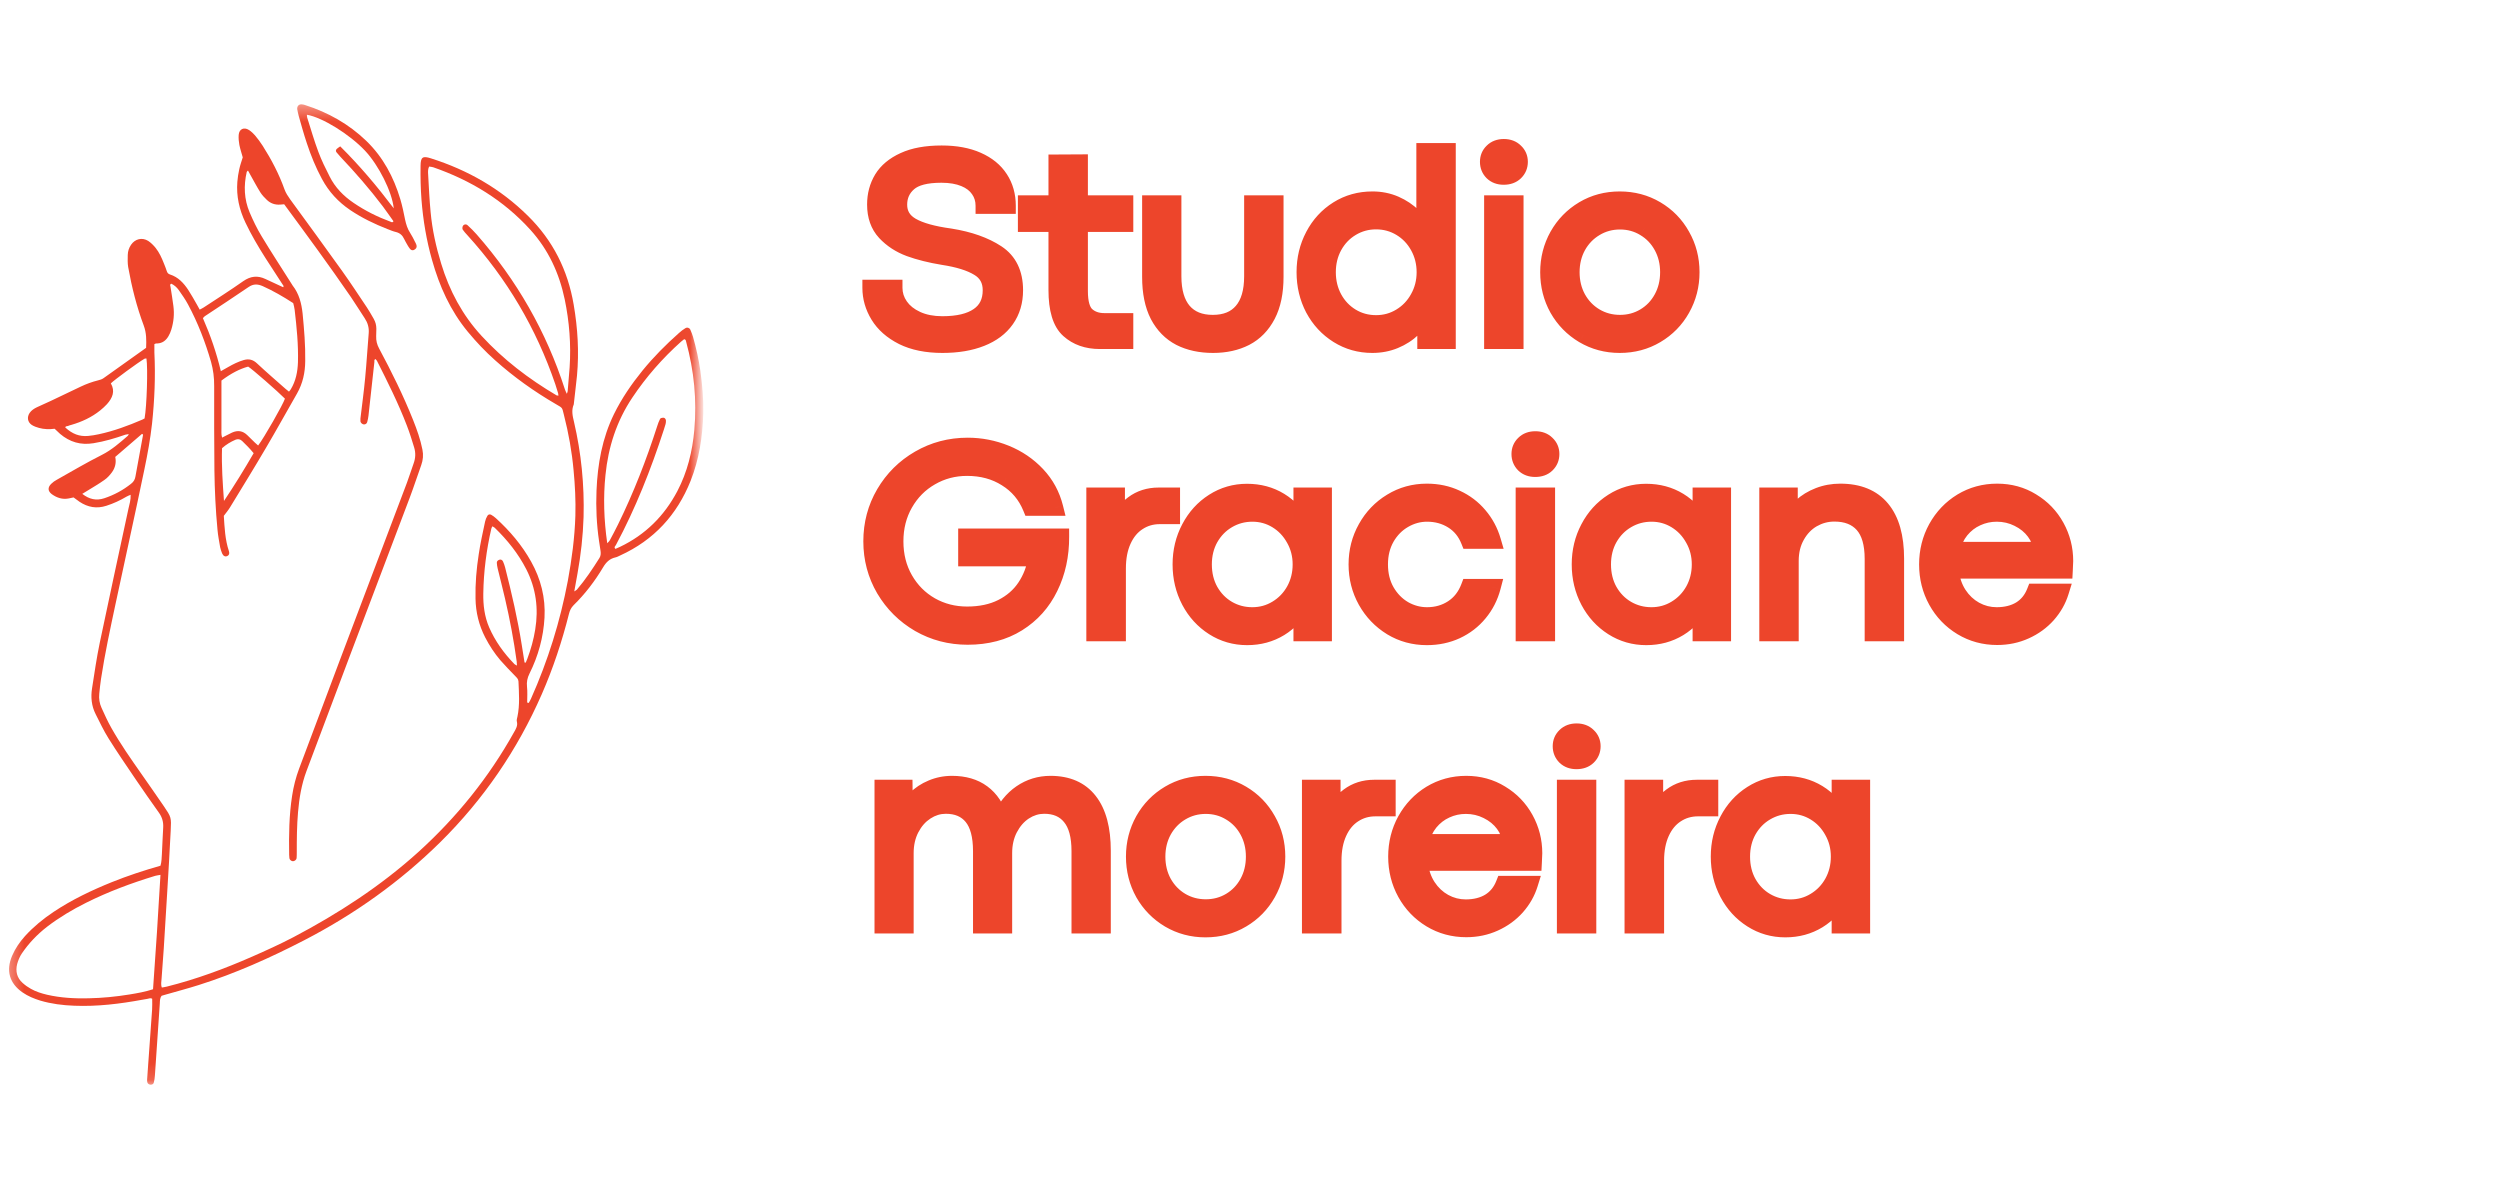 <svg width="154" height="74" viewBox="0 0 154 74" fill="none" xmlns="http://www.w3.org/2000/svg">
<mask id="mask0_2_5" style="mask-type:luminance" maskUnits="userSpaceOnUse" x="0" y="6" width="43" height="61">
<path d="M0.359 6.667H42.974V66.844H0.359V6.667Z" fill="white"/>
</mask>
<g mask="url(#mask0_2_5)">
<path d="M32.568 43.302C32.615 43.219 32.667 43.135 32.708 43.042C33.75 40.708 34.505 38.286 34.979 35.776C35.224 34.448 35.401 33.115 35.443 31.766C35.469 30.833 35.422 29.901 35.333 28.974C35.229 27.823 35.026 26.688 34.74 25.568C34.615 25.083 34.682 25.151 34.245 24.896C32.911 24.12 31.656 23.229 30.505 22.198C29.896 21.656 29.339 21.068 28.818 20.438C27.74 19.135 27.068 17.63 26.615 16.021C26.271 14.807 26.062 13.568 25.964 12.312C25.912 11.615 25.896 10.922 25.906 10.224C25.912 9.677 26.031 9.589 26.547 9.755C28.812 10.474 30.823 11.62 32.521 13.297C34.062 14.812 34.979 16.646 35.339 18.766C35.589 20.219 35.677 21.677 35.542 23.146C35.484 23.719 35.411 24.292 35.349 24.865C35.349 24.88 35.349 24.896 35.344 24.911C35.188 25.271 35.271 25.625 35.359 25.99C35.807 27.917 36 29.87 35.948 31.849C35.911 33.021 35.781 34.182 35.573 35.333C35.51 35.682 35.448 36.026 35.375 36.432C35.453 36.375 35.505 36.359 35.536 36.323C36.057 35.714 36.5 35.047 36.927 34.37C37.01 34.234 37.016 34.094 36.995 33.943C36.964 33.74 36.932 33.536 36.901 33.328C36.75 32.302 36.703 31.266 36.745 30.229C36.812 28.588 37.094 26.995 37.823 25.505C38.297 24.542 38.896 23.667 39.573 22.833C40.255 21.995 41.016 21.229 41.828 20.51C41.948 20.401 42.078 20.302 42.214 20.219C42.328 20.146 42.464 20.188 42.521 20.302C42.589 20.448 42.646 20.604 42.693 20.76C42.885 21.443 43.042 22.135 43.141 22.838C43.26 23.708 43.344 24.578 43.323 25.453C43.281 26.88 43.073 28.281 42.542 29.62C41.703 31.719 40.276 33.271 38.208 34.214C38.115 34.255 38.021 34.312 37.922 34.333C37.562 34.411 37.344 34.625 37.156 34.938C36.646 35.792 36.047 36.583 35.333 37.281C35.177 37.438 35.099 37.609 35.047 37.818C34.62 39.51 34.073 41.167 33.37 42.771C31.87 46.198 29.792 49.234 27.13 51.87C24.641 54.323 21.828 56.323 18.734 57.922C16.641 59.005 14.495 59.964 12.245 60.677C11.557 60.896 10.854 61.078 10.156 61.281C10.088 61.297 10.016 61.323 9.958 61.339C9.839 61.49 9.854 61.661 9.844 61.818C9.745 63.297 9.646 64.771 9.542 66.25C9.536 66.396 9.51 66.542 9.474 66.688C9.453 66.781 9.365 66.823 9.266 66.818C9.172 66.807 9.089 66.75 9.073 66.656C9.052 66.557 9.063 66.453 9.073 66.349C9.172 64.963 9.276 63.573 9.37 62.188C9.385 61.969 9.375 61.745 9.375 61.526C9.266 61.453 9.172 61.521 9.073 61.531C8.974 61.542 8.87 61.568 8.771 61.583C7.38 61.839 5.99 62.01 4.578 61.953C3.865 61.927 3.161 61.839 2.474 61.635C2.094 61.516 1.724 61.365 1.391 61.135C0.578 60.573 0.359 59.786 0.745 58.88C0.938 58.427 1.214 58.026 1.542 57.661C2.063 57.089 2.656 56.604 3.302 56.172C4.427 55.422 5.641 54.844 6.891 54.339C7.865 53.948 8.859 53.62 9.885 53.328C9.958 53.089 9.958 52.833 9.974 52.589C10.005 52.057 10.016 51.521 10.052 50.99C10.073 50.646 9.995 50.354 9.797 50.073C9.307 49.385 8.823 48.693 8.349 47.995C7.786 47.161 7.214 46.333 6.682 45.479C6.385 45.005 6.146 44.495 5.891 43.99C5.635 43.484 5.583 42.943 5.672 42.391C5.818 41.453 5.953 40.516 6.146 39.589C6.719 36.839 7.323 34.094 7.911 31.344C7.969 31.073 8.063 30.802 8.047 30.479C7.948 30.521 7.87 30.547 7.802 30.588C7.406 30.823 6.99 31.016 6.552 31.156C5.958 31.349 5.411 31.25 4.901 30.911C4.781 30.828 4.667 30.74 4.531 30.641C4.438 30.661 4.339 30.682 4.24 30.703C3.849 30.781 3.505 30.667 3.193 30.443C2.943 30.255 2.927 30.031 3.151 29.807C3.255 29.703 3.38 29.615 3.51 29.547C4.427 29.031 5.333 28.495 6.266 28.026C6.875 27.719 7.37 27.281 7.87 26.849C7.891 26.833 7.901 26.802 7.932 26.74C7.849 26.755 7.786 26.76 7.724 26.776C7.083 27 6.432 27.193 5.76 27.302C4.974 27.432 4.297 27.234 3.698 26.724C3.589 26.625 3.484 26.521 3.365 26.411C3.042 26.453 2.719 26.448 2.401 26.359C2.25 26.318 2.089 26.26 1.958 26.177C1.693 26 1.651 25.693 1.828 25.432C1.943 25.271 2.104 25.167 2.281 25.083C2.563 24.953 2.849 24.828 3.125 24.698C3.745 24.406 4.354 24.115 4.969 23.818C5.318 23.651 5.677 23.521 6.052 23.427C6.161 23.401 6.281 23.365 6.375 23.297C7.245 22.682 8.109 22.062 9 21.427C9.021 20.969 9.026 20.51 8.854 20.052C8.417 18.885 8.115 17.682 7.896 16.453C7.854 16.208 7.865 15.953 7.87 15.703C7.875 15.479 7.943 15.266 8.073 15.078C8.323 14.713 8.755 14.609 9.125 14.838C9.297 14.948 9.448 15.104 9.578 15.26C9.813 15.552 9.964 15.891 10.099 16.234C10.162 16.385 10.219 16.536 10.271 16.693C10.302 16.802 10.365 16.875 10.469 16.906C10.979 17.068 11.318 17.438 11.599 17.865C11.787 18.151 11.948 18.448 12.12 18.745C12.177 18.844 12.234 18.948 12.302 19.073C12.391 19.026 12.469 18.99 12.542 18.943C13.359 18.406 14.182 17.885 14.979 17.323C15.432 17.005 15.87 16.958 16.354 17.188C16.714 17.359 17.078 17.521 17.443 17.693C17.505 17.62 17.432 17.562 17.396 17.505C17.052 16.974 16.703 16.443 16.359 15.906C15.906 15.193 15.479 14.469 15.115 13.703C14.74 12.911 14.552 12.083 14.62 11.208C14.641 10.943 14.682 10.677 14.74 10.417C14.792 10.172 14.88 9.937 14.953 9.693C14.885 9.443 14.797 9.187 14.745 8.927C14.708 8.729 14.688 8.516 14.703 8.312C14.729 7.948 15.031 7.807 15.339 8.01C15.474 8.099 15.599 8.214 15.703 8.333C15.87 8.536 16.037 8.75 16.177 8.974C16.719 9.823 17.188 10.719 17.526 11.667C17.609 11.896 17.74 12.088 17.875 12.281C18.948 13.755 20.026 15.219 21.083 16.703C21.609 17.438 22.099 18.193 22.604 18.943C22.672 19.042 22.734 19.146 22.792 19.245C23.188 19.901 23.208 19.948 23.172 20.708C23.162 20.99 23.224 21.224 23.354 21.469C24.12 22.901 24.844 24.359 25.448 25.875C25.682 26.463 25.896 27.062 26.021 27.693C26.088 28.021 26.062 28.333 25.948 28.651C25.708 29.318 25.49 29.995 25.24 30.656C24.037 33.839 22.828 37.021 21.625 40.203C20.708 42.641 19.792 45.078 18.875 47.51C18.573 48.323 18.432 49.167 18.359 50.026C18.287 50.854 18.281 51.682 18.281 52.51C18.281 52.63 18.281 52.745 18.271 52.865C18.26 52.958 18.151 53.047 18.052 53.052C17.958 53.057 17.844 52.969 17.828 52.87C17.818 52.797 17.818 52.724 17.812 52.651C17.792 51.438 17.807 50.224 17.995 49.016C18.083 48.443 18.224 47.885 18.427 47.344C19.245 45.156 20.068 42.969 20.891 40.781C22.281 37.099 23.677 33.417 25.068 29.734C25.214 29.349 25.333 28.948 25.474 28.562C25.599 28.229 25.615 27.896 25.51 27.557C25.375 27.109 25.234 26.656 25.062 26.213C24.537 24.844 23.88 23.531 23.219 22.224C23.198 22.188 23.167 22.156 23.135 22.12C23.031 22.151 23.068 22.24 23.062 22.297C22.938 23.401 22.823 24.505 22.698 25.609C22.682 25.74 22.656 25.87 22.62 26C22.594 26.088 22.521 26.146 22.422 26.146C22.328 26.146 22.213 26.047 22.203 25.958C22.198 25.901 22.198 25.838 22.203 25.781C22.302 24.943 22.417 24.104 22.495 23.266C22.583 22.354 22.635 21.438 22.713 20.521C22.74 20.182 22.651 19.88 22.463 19.599C22.177 19.167 21.906 18.729 21.615 18.297C20.292 16.37 18.906 14.484 17.505 12.583C17.427 12.588 17.339 12.599 17.255 12.604C16.943 12.625 16.667 12.531 16.443 12.318C16.292 12.177 16.146 12.021 16.037 11.849C15.818 11.5 15.625 11.13 15.422 10.771C15.375 10.688 15.328 10.604 15.276 10.505C15.234 10.552 15.203 10.568 15.198 10.594C15.005 11.438 15.037 12.276 15.375 13.078C15.589 13.578 15.828 14.078 16.109 14.542C16.698 15.521 17.323 16.474 17.932 17.438C17.964 17.49 17.99 17.542 18.026 17.588C18.422 18.094 18.573 18.682 18.641 19.318C18.734 20.292 18.818 21.26 18.802 22.24C18.797 22.953 18.651 23.615 18.297 24.24C17.656 25.354 17.037 26.484 16.38 27.594C15.662 28.818 14.917 30.026 14.177 31.24C14.073 31.417 13.938 31.573 13.787 31.776C13.833 32.479 13.859 33.234 14.104 33.958C14.151 34.109 14.104 34.208 13.995 34.255C13.87 34.307 13.755 34.255 13.682 34.089C13.635 33.969 13.589 33.839 13.562 33.714C13.5 33.349 13.427 32.984 13.396 32.615C13.281 31.406 13.224 30.193 13.208 28.979C13.193 27.245 13.188 25.516 13.193 23.781C13.198 23.271 13.135 22.776 13 22.292C12.646 21.068 12.188 19.88 11.583 18.755C11.417 18.443 11.208 18.151 11.005 17.859C10.885 17.693 10.729 17.557 10.547 17.474C10.438 17.536 10.495 17.609 10.505 17.677C10.562 18.068 10.635 18.463 10.682 18.859C10.745 19.349 10.698 19.833 10.552 20.307C10.51 20.448 10.448 20.588 10.375 20.713C10.224 20.969 10.01 21.141 9.698 21.156C9.672 21.156 9.641 21.151 9.609 21.156C9.583 21.161 9.557 21.177 9.51 21.198C9.51 21.365 9.505 21.542 9.51 21.713C9.583 23.182 9.521 24.646 9.365 26.104C9.26 27.047 9.089 27.979 8.896 28.906C8.318 31.688 7.703 34.458 7.109 37.24C6.786 38.755 6.458 40.276 6.224 41.812C6.177 42.12 6.146 42.427 6.115 42.734C6.083 43.036 6.13 43.333 6.255 43.604C6.443 44.021 6.635 44.443 6.859 44.839C7.411 45.818 8.057 46.74 8.703 47.661C9.167 48.333 9.641 48.995 10.099 49.672C10.547 50.333 10.557 50.354 10.516 51.156C10.453 52.443 10.375 53.729 10.297 55.016C10.229 56.151 10.162 57.292 10.088 58.427C10.047 59.047 9.995 59.667 9.953 60.286C9.943 60.464 9.896 60.641 9.969 60.833C10.073 60.812 10.172 60.802 10.271 60.776C12.083 60.323 13.833 59.677 15.537 58.927C16.391 58.552 17.24 58.167 18.068 57.734C20.839 56.276 23.453 54.583 25.787 52.469C28.141 50.333 30.109 47.891 31.662 45.109C31.776 44.906 31.906 44.708 31.839 44.448C31.812 44.354 31.854 44.24 31.875 44.141C32.026 43.422 31.969 42.698 31.938 41.974C31.927 41.818 31.828 41.74 31.734 41.641C31.427 41.323 31.115 41.005 30.823 40.672C30.458 40.245 30.151 39.771 29.891 39.271C29.505 38.521 29.307 37.724 29.292 36.88C29.271 35.958 29.349 35.047 29.49 34.141C29.588 33.469 29.74 32.802 29.88 32.135C29.906 32.01 29.958 31.88 30.026 31.771C30.073 31.688 30.172 31.661 30.26 31.713C30.359 31.771 30.458 31.838 30.547 31.922C31.406 32.703 32.151 33.578 32.719 34.599C33.318 35.672 33.609 36.823 33.542 38.047C33.474 39.26 33.156 40.411 32.615 41.495C32.484 41.76 32.432 42.01 32.464 42.302C32.5 42.625 32.474 42.948 32.474 43.276C32.505 43.286 32.536 43.297 32.568 43.302ZM34.917 24.26C34.948 24.161 34.969 24.13 34.969 24.094C35.01 23.604 35.052 23.12 35.089 22.63C35.182 21.219 35.073 19.823 34.786 18.438C34.448 16.828 33.781 15.38 32.667 14.151C31.016 12.333 28.99 11.104 26.682 10.302C26.604 10.276 26.521 10.276 26.432 10.26C26.349 10.443 26.365 10.609 26.375 10.766C26.417 11.536 26.453 12.302 26.526 13.068C26.625 14.146 26.859 15.203 27.177 16.24C27.682 17.901 28.479 19.406 29.667 20.693C31.016 22.156 32.573 23.344 34.276 24.349C34.307 24.37 34.349 24.359 34.401 24.37C34.391 24.307 34.391 24.26 34.38 24.224C34.323 24.036 34.271 23.854 34.208 23.672C33.036 20.234 31.229 17.172 28.787 14.484C28.688 14.375 28.583 14.266 28.505 14.146C28.474 14.094 28.479 14 28.505 13.938C28.557 13.818 28.708 13.786 28.802 13.875C29 14.057 29.193 14.245 29.365 14.443C31.828 17.25 33.651 20.422 34.797 23.984C34.823 24.062 34.859 24.135 34.917 24.26ZM9.885 53.891C9.729 53.922 9.641 53.927 9.557 53.953C8.099 54.396 6.672 54.927 5.307 55.609C4.458 56.031 3.646 56.516 2.891 57.094C2.292 57.562 1.771 58.104 1.344 58.734C1.214 58.927 1.12 59.156 1.057 59.38C0.943 59.828 1.042 60.24 1.396 60.552C1.552 60.693 1.724 60.812 1.901 60.911C2.214 61.089 2.552 61.193 2.901 61.276C3.74 61.469 4.599 61.516 5.458 61.495C6.302 61.479 7.141 61.396 7.974 61.26C8.453 61.182 8.932 61.099 9.427 60.938C9.594 58.609 9.75 56.281 9.885 53.891ZM37.406 33.464C37.495 33.37 37.536 33.333 37.562 33.286C37.734 32.964 37.911 32.635 38.073 32.302C39.031 30.349 39.818 28.323 40.484 26.25C40.531 26.099 40.589 25.943 40.661 25.802C40.688 25.755 40.786 25.729 40.849 25.729C40.948 25.729 41.01 25.802 41.021 25.901C41.026 25.974 41.016 26.047 41 26.12C40.969 26.234 40.932 26.349 40.896 26.458C40.099 28.911 39.156 31.302 37.938 33.578C37.906 33.635 37.797 33.708 37.911 33.812C38 33.771 38.099 33.734 38.188 33.688C39.75 32.943 40.917 31.786 41.724 30.255C42.344 29.073 42.656 27.797 42.771 26.474C42.932 24.646 42.755 22.844 42.271 21.068C42.25 21.005 42.266 20.917 42.141 20.896C42.083 20.943 42.01 20.995 41.948 21.052C40.807 22.073 39.807 23.213 38.953 24.49C37.984 25.938 37.469 27.536 37.297 29.26C37.156 30.635 37.198 32.005 37.406 33.464ZM13.604 22.865C13.776 22.766 13.917 22.693 14.057 22.609C14.365 22.432 14.677 22.276 15.021 22.177C15.339 22.088 15.589 22.156 15.833 22.385C16.406 22.922 17 23.432 17.589 23.953C17.651 24.01 17.724 24.057 17.802 24.125C17.849 24.062 17.891 24.021 17.917 23.974C18.224 23.463 18.333 22.901 18.354 22.318C18.385 21.234 18.276 20.161 18.151 19.088C18.135 18.943 18.094 18.802 18.062 18.672C17.443 18.271 16.833 17.917 16.182 17.625C15.87 17.49 15.609 17.479 15.312 17.682C14.422 18.292 13.516 18.88 12.615 19.479C12.573 19.505 12.542 19.557 12.5 19.599C12.964 20.656 13.333 21.724 13.604 22.865ZM32.312 40.812C32.333 40.812 32.359 40.812 32.385 40.818C32.417 40.734 32.458 40.656 32.484 40.578C32.703 39.995 32.87 39.396 32.969 38.781C33.182 37.49 33.021 36.25 32.422 35.073C31.927 34.104 31.255 33.266 30.474 32.51C30.438 32.474 30.38 32.453 30.323 32.422C30.297 32.484 30.276 32.526 30.266 32.562C29.963 33.88 29.792 35.214 29.771 36.562C29.76 37.276 29.844 37.974 30.13 38.641C30.5 39.495 31.037 40.234 31.677 40.896C31.714 40.938 31.771 40.953 31.844 41C31.839 40.891 31.838 40.818 31.828 40.745C31.651 39.443 31.406 38.151 31.109 36.87C30.964 36.25 30.807 35.635 30.656 35.016C30.63 34.901 30.609 34.786 30.604 34.667C30.599 34.568 30.677 34.51 30.76 34.479C30.859 34.443 30.943 34.5 30.984 34.583C31.037 34.703 31.083 34.828 31.115 34.953C31.521 36.547 31.891 38.141 32.146 39.766C32.198 40.115 32.255 40.464 32.312 40.812ZM13.641 23.443C13.641 23.641 13.641 23.828 13.641 24.021C13.641 24.213 13.641 24.406 13.641 24.599C13.641 24.792 13.641 24.984 13.641 25.177C13.641 25.38 13.641 25.588 13.641 25.797C13.641 25.99 13.635 26.182 13.641 26.375C13.646 26.557 13.615 26.745 13.682 26.958C13.776 26.911 13.839 26.875 13.901 26.844C14.031 26.776 14.162 26.708 14.297 26.646C14.646 26.49 14.958 26.536 15.234 26.807C15.391 26.958 15.547 27.12 15.708 27.271C15.771 27.333 15.833 27.385 15.901 27.443C16.26 26.979 17.443 24.906 17.552 24.557C17.135 24.13 15.51 22.713 15.287 22.583C14.766 22.724 14.24 22.995 13.641 23.443ZM9.021 22.083C8.984 22.088 8.932 22.078 8.901 22.099C8.51 22.323 7.036 23.406 6.828 23.615C7.109 24.104 6.927 24.516 6.589 24.896C6.458 25.036 6.318 25.167 6.167 25.286C5.641 25.708 5.042 25.984 4.396 26.172C4.328 26.193 4.25 26.208 4.188 26.24C4.13 26.26 4.036 26.24 4.021 26.333C4.458 26.734 4.891 26.901 5.427 26.854C5.651 26.833 5.87 26.797 6.083 26.75C7.01 26.552 7.896 26.224 8.766 25.849C8.818 25.823 8.865 25.797 8.906 25.776C9.042 25.021 9.115 22.703 9.021 22.083ZM7.099 28.146C7.172 28.49 7.099 28.818 6.891 29.099C6.76 29.276 6.609 29.443 6.427 29.568C6.068 29.823 5.682 30.042 5.307 30.276C5.24 30.318 5.167 30.359 5.068 30.422C5.5 30.76 5.932 30.854 6.422 30.693C7.031 30.49 7.583 30.193 8.083 29.792C8.234 29.677 8.313 29.536 8.344 29.349C8.49 28.521 8.646 27.698 8.797 26.87C8.802 26.818 8.844 26.75 8.745 26.729C8.203 27.193 7.656 27.661 7.099 28.146ZM13.797 30.859C14.443 29.896 15.042 28.922 15.625 27.917C15.396 27.635 15.156 27.396 14.912 27.161C14.787 27.047 14.651 27.026 14.505 27.088C14.203 27.219 13.927 27.385 13.677 27.609C13.641 28.693 13.719 29.771 13.797 30.859Z" fill="#ED452B"/>
</g>
<mask id="mask1_2_5" style="mask-type:luminance" maskUnits="userSpaceOnUse" x="17" y="6" width="10" height="10">
<path d="M17.333 6.391H26.667V16H17.333V6.391Z" fill="white"/>
</mask>
<g mask="url(#mask1_2_5)">
<path d="M18.307 6.714C18.297 6.526 18.422 6.411 18.588 6.427C18.661 6.432 18.734 6.448 18.802 6.474C20.219 6.927 21.484 7.641 22.557 8.672C23.599 9.677 24.25 10.906 24.661 12.276C24.781 12.682 24.87 13.104 24.953 13.526C25.016 13.818 25.099 14.094 25.266 14.349C25.38 14.521 25.469 14.708 25.562 14.891C25.599 14.953 25.63 15.021 25.656 15.094C25.693 15.219 25.646 15.318 25.521 15.385C25.427 15.443 25.328 15.422 25.25 15.323C25.193 15.255 25.151 15.177 25.104 15.104C25.031 14.974 24.953 14.844 24.891 14.713C24.792 14.5 24.641 14.359 24.406 14.297C24.219 14.255 24.042 14.177 23.864 14.109C23.062 13.797 22.292 13.422 21.578 12.943C20.838 12.443 20.255 11.812 19.833 11.026C19.453 10.323 19.151 9.583 18.901 8.823C18.713 8.26 18.557 7.693 18.396 7.125C18.354 6.984 18.333 6.833 18.307 6.714ZM24.255 12.833C24.151 11.812 23.323 10.172 22.484 9.281C21.531 8.271 19.854 7.229 18.906 7.068C18.911 7.13 18.906 7.188 18.922 7.24C19.146 7.943 19.349 8.656 19.609 9.349C19.802 9.87 20.052 10.375 20.307 10.875C20.646 11.552 21.161 12.078 21.786 12.5C22.495 12.984 23.26 13.365 24.068 13.662C24.114 13.677 24.172 13.734 24.239 13.63C24.021 13.328 23.807 13.016 23.578 12.708C22.766 11.635 21.88 10.62 20.953 9.641C20.875 9.557 20.797 9.469 20.724 9.375C20.672 9.307 20.688 9.229 20.745 9.172C20.792 9.125 20.859 9.089 20.958 9.016C22.151 10.198 23.224 11.469 24.255 12.833Z" fill="#ED452B"/>
</g>
<path d="M58.055 21.241C57.087 21.241 56.268 21.075 55.598 20.743C54.934 20.405 54.439 19.968 54.112 19.431C53.786 18.894 53.623 18.327 53.623 17.73H55.092C55.092 18.134 55.211 18.507 55.449 18.85C55.687 19.193 56.03 19.467 56.478 19.672C56.926 19.877 57.449 19.979 58.047 19.979C59.015 19.979 59.754 19.802 60.263 19.448C60.778 19.094 61.035 18.571 61.035 17.879C61.035 17.265 60.781 16.805 60.272 16.501C59.762 16.191 59.035 15.964 58.088 15.82C57.314 15.693 56.627 15.521 56.03 15.306C55.432 15.084 54.928 14.755 54.519 14.318C54.115 13.881 53.913 13.308 53.913 12.6C53.913 12.008 54.054 11.476 54.336 11.006C54.624 10.536 55.072 10.162 55.681 9.885C56.29 9.603 57.065 9.462 58.005 9.462C58.869 9.462 59.605 9.597 60.213 9.869C60.828 10.14 61.29 10.516 61.6 10.998C61.915 11.479 62.073 12.038 62.073 12.674H60.595C60.595 12.298 60.493 11.966 60.288 11.678C60.089 11.385 59.793 11.158 59.4 10.998C59.013 10.837 58.542 10.757 57.989 10.757C57.048 10.757 56.378 10.931 55.98 11.28C55.581 11.628 55.382 12.071 55.382 12.608C55.382 13.178 55.642 13.612 56.163 13.911C56.683 14.21 57.477 14.431 58.545 14.575C59.713 14.763 60.667 15.101 61.409 15.588C62.15 16.075 62.521 16.838 62.521 17.879C62.521 18.576 62.341 19.179 61.981 19.689C61.627 20.192 61.113 20.577 60.438 20.842C59.768 21.108 58.974 21.241 58.055 21.241ZM67.751 21C66.97 21 66.331 20.776 65.833 20.328C65.335 19.879 65.086 19.058 65.086 17.862V13.787H63.202V12.533H65.086V10.018L66.514 10.01V12.533H69.311V13.787H66.514V17.929C66.514 18.643 66.652 19.132 66.929 19.398C67.211 19.658 67.579 19.788 68.033 19.788H69.311V21H67.751ZM74.723 21.241C73.948 21.241 73.27 21.094 72.689 20.801C72.114 20.502 71.663 20.043 71.336 19.423C71.016 18.797 70.855 18.009 70.855 17.057V12.533H72.274V17.016C72.274 17.956 72.485 18.673 72.905 19.166C73.326 19.652 73.926 19.896 74.707 19.896C75.492 19.896 76.093 19.652 76.508 19.166C76.928 18.678 77.139 17.962 77.139 17.016V12.533H78.566V17.057C78.566 18.003 78.403 18.789 78.077 19.415C77.75 20.04 77.299 20.502 76.724 20.801C76.148 21.094 75.481 21.241 74.723 21.241ZM84.535 21.241C83.754 21.241 83.046 21.041 82.41 20.643C81.773 20.245 81.272 19.705 80.907 19.024C80.547 18.338 80.368 17.586 80.368 16.767C80.368 15.948 80.547 15.198 80.907 14.517C81.267 13.831 81.765 13.289 82.401 12.89C83.038 12.492 83.752 12.293 84.543 12.293C85.046 12.293 85.514 12.387 85.946 12.575C86.377 12.763 86.748 13.012 87.058 13.322C87.368 13.626 87.609 13.958 87.78 14.318L87.747 13.496V9.312H89.175V21H87.805V19.199C87.623 19.586 87.371 19.935 87.05 20.245C86.729 20.555 86.353 20.798 85.921 20.975C85.495 21.152 85.033 21.241 84.535 21.241ZM84.767 19.913C85.315 19.913 85.816 19.774 86.269 19.498C86.729 19.221 87.091 18.842 87.357 18.36C87.628 17.879 87.764 17.348 87.764 16.767C87.764 16.191 87.631 15.663 87.365 15.181C87.1 14.7 86.737 14.321 86.278 14.044C85.819 13.767 85.315 13.629 84.767 13.629C84.219 13.629 83.716 13.767 83.256 14.044C82.803 14.315 82.443 14.691 82.177 15.173C81.917 15.649 81.787 16.18 81.787 16.767C81.787 17.353 81.917 17.887 82.177 18.369C82.437 18.845 82.794 19.221 83.248 19.498C83.702 19.774 84.208 19.913 84.767 19.913ZM92.628 10.881C92.34 10.881 92.108 10.796 91.931 10.624C91.754 10.447 91.665 10.228 91.665 9.968C91.665 9.714 91.754 9.501 91.931 9.329C92.108 9.152 92.343 9.063 92.636 9.063C92.93 9.063 93.165 9.152 93.342 9.329C93.524 9.501 93.616 9.714 93.616 9.968C93.616 10.228 93.524 10.447 93.342 10.624C93.165 10.796 92.927 10.881 92.628 10.881ZM91.922 12.533H93.35V21H91.922V12.533ZM99.775 21.241C98.956 21.241 98.209 21.041 97.534 20.643C96.864 20.245 96.336 19.705 95.948 19.024C95.566 18.338 95.376 17.586 95.376 16.767C95.376 15.953 95.566 15.203 95.948 14.517C96.336 13.831 96.864 13.289 97.534 12.89C98.203 12.492 98.95 12.293 99.775 12.293C100.599 12.293 101.349 12.492 102.024 12.89C102.7 13.289 103.228 13.831 103.61 14.517C103.997 15.198 104.191 15.948 104.191 16.767C104.191 17.586 103.997 18.338 103.61 19.024C103.228 19.705 102.7 20.245 102.024 20.643C101.355 21.041 100.605 21.241 99.775 21.241ZM99.791 19.896C100.345 19.896 100.848 19.76 101.302 19.489C101.756 19.218 102.113 18.845 102.373 18.369C102.633 17.893 102.763 17.359 102.763 16.767C102.763 16.18 102.633 15.649 102.373 15.173C102.113 14.697 101.756 14.323 101.302 14.052C100.848 13.776 100.345 13.637 99.791 13.637C99.238 13.637 98.732 13.776 98.272 14.052C97.819 14.323 97.459 14.697 97.193 15.173C96.933 15.649 96.803 16.18 96.803 16.767C96.803 17.359 96.933 17.893 97.193 18.369C97.459 18.845 97.819 19.218 98.272 19.489C98.732 19.76 99.238 19.896 99.791 19.896ZM59.607 39.216C58.523 39.216 57.527 38.956 56.619 38.435C55.717 37.91 55.001 37.199 54.469 36.302C53.944 35.4 53.681 34.415 53.681 33.347C53.681 32.268 53.944 31.28 54.469 30.384C55.001 29.482 55.717 28.771 56.619 28.25C57.527 27.725 58.523 27.462 59.607 27.462C60.415 27.462 61.196 27.614 61.948 27.919C62.701 28.223 63.348 28.663 63.891 29.238C64.433 29.814 64.801 30.492 64.995 31.272H63.501C63.185 30.503 62.679 29.902 61.981 29.471C61.29 29.034 60.487 28.815 59.574 28.815C58.761 28.815 58.016 29.011 57.341 29.404C56.666 29.792 56.132 30.331 55.739 31.023C55.346 31.709 55.15 32.484 55.15 33.347C55.15 34.216 55.346 34.993 55.739 35.68C56.132 36.366 56.666 36.903 57.341 37.29C58.016 37.672 58.761 37.863 59.574 37.863C60.399 37.863 61.113 37.711 61.716 37.406C62.319 37.102 62.795 36.69 63.144 36.169C63.498 35.644 63.727 35.049 63.833 34.385H59.524V33.057H65.36C65.365 34.208 65.138 35.251 64.679 36.186C64.225 37.121 63.564 37.86 62.695 38.402C61.827 38.945 60.797 39.216 59.607 39.216ZM68.796 30.533V32.426C69.007 31.834 69.336 31.372 69.784 31.04C70.232 30.702 70.761 30.533 71.37 30.533H72.191V31.787H71.444C70.946 31.787 70.501 31.917 70.108 32.177C69.715 32.431 69.408 32.802 69.186 33.289C68.965 33.776 68.855 34.352 68.855 35.016V39H67.418V30.533H68.796ZM76.823 39.241C76.065 39.241 75.373 39.041 74.748 38.643C74.123 38.245 73.63 37.705 73.27 37.024C72.911 36.338 72.731 35.586 72.731 34.767C72.731 33.953 72.911 33.206 73.27 32.525C73.63 31.839 74.123 31.297 74.748 30.898C75.373 30.5 76.062 30.301 76.815 30.301C77.573 30.301 78.251 30.483 78.849 30.849C79.446 31.214 79.889 31.715 80.177 32.351V30.533H81.546V39H80.177V37.199C79.889 37.83 79.446 38.328 78.849 38.693C78.251 39.058 77.576 39.241 76.823 39.241ZM77.139 37.904C77.686 37.904 78.187 37.766 78.641 37.489C79.1 37.213 79.463 36.836 79.728 36.36C79.994 35.879 80.127 35.348 80.127 34.767C80.127 34.191 79.991 33.665 79.72 33.19C79.455 32.708 79.095 32.329 78.641 32.052C78.187 31.776 77.689 31.637 77.147 31.637C76.599 31.637 76.096 31.773 75.636 32.044C75.183 32.31 74.82 32.68 74.549 33.156C74.283 33.632 74.15 34.169 74.15 34.767C74.15 35.375 74.283 35.918 74.549 36.394C74.82 36.87 75.183 37.24 75.636 37.506C76.096 37.772 76.596 37.904 77.139 37.904ZM87.897 39.241C87.094 39.241 86.364 39.041 85.705 38.643C85.046 38.239 84.526 37.697 84.144 37.016C83.763 36.33 83.572 35.58 83.572 34.767C83.572 33.953 83.763 33.206 84.144 32.525C84.526 31.839 85.046 31.297 85.705 30.898C86.364 30.494 87.094 30.293 87.897 30.293C88.555 30.293 89.161 30.422 89.714 30.683C90.268 30.937 90.735 31.291 91.117 31.745C91.505 32.199 91.784 32.719 91.956 33.306H90.486C90.27 32.769 89.933 32.357 89.474 32.069C89.014 31.781 88.491 31.637 87.905 31.637C87.407 31.637 86.934 31.767 86.485 32.027C86.043 32.282 85.683 32.647 85.406 33.123C85.135 33.599 84.999 34.147 84.999 34.767C84.999 35.392 85.135 35.943 85.406 36.419C85.683 36.894 86.043 37.262 86.485 37.523C86.934 37.777 87.407 37.904 87.905 37.904C88.491 37.904 89.014 37.755 89.474 37.456C89.933 37.157 90.27 36.726 90.486 36.161H91.947C91.787 36.77 91.513 37.307 91.126 37.772C90.744 38.236 90.273 38.599 89.714 38.859C89.161 39.113 88.555 39.241 87.897 39.241ZM94.57 28.881C94.283 28.881 94.05 28.796 93.873 28.624C93.696 28.447 93.607 28.228 93.607 27.968C93.607 27.714 93.696 27.501 93.873 27.329C94.05 27.152 94.285 27.064 94.579 27.064C94.872 27.064 95.107 27.152 95.284 27.329C95.467 27.501 95.558 27.714 95.558 27.968C95.558 28.228 95.467 28.447 95.284 28.624C95.107 28.796 94.869 28.881 94.57 28.881ZM93.865 30.533H95.293V39H93.865V30.533ZM101.41 39.241C100.652 39.241 99.96 39.041 99.335 38.643C98.71 38.245 98.217 37.705 97.857 37.024C97.498 36.338 97.318 35.586 97.318 34.767C97.318 33.953 97.498 33.206 97.857 32.525C98.217 31.839 98.71 31.297 99.335 30.898C99.96 30.5 100.649 30.301 101.402 30.301C102.16 30.301 102.838 30.483 103.436 30.849C104.033 31.214 104.476 31.715 104.764 32.351V30.533H106.133V39H104.764V37.199C104.476 37.83 104.033 38.328 103.436 38.693C102.838 39.058 102.163 39.241 101.41 39.241ZM101.726 37.904C102.273 37.904 102.774 37.766 103.228 37.489C103.687 37.213 104.05 36.836 104.315 36.36C104.581 35.879 104.714 35.348 104.714 34.767C104.714 34.191 104.578 33.665 104.307 33.19C104.042 32.708 103.682 32.329 103.228 32.052C102.774 31.776 102.276 31.637 101.734 31.637C101.186 31.637 100.682 31.773 100.223 32.044C99.769 32.31 99.407 32.68 99.136 33.156C98.87 33.632 98.737 34.169 98.737 34.767C98.737 35.375 98.87 35.918 99.136 36.394C99.407 36.87 99.769 37.24 100.223 37.506C100.682 37.772 101.183 37.904 101.726 37.904ZM110.242 30.533V32.169C110.403 31.803 110.638 31.48 110.948 31.197C111.258 30.915 111.62 30.694 112.035 30.533C112.45 30.373 112.893 30.293 113.363 30.293C114.487 30.293 115.339 30.641 115.92 31.338C116.501 32.036 116.792 33.059 116.792 34.41V39H115.364V34.435C115.364 33.483 115.159 32.777 114.75 32.318C114.34 31.859 113.756 31.629 112.998 31.629C112.522 31.629 112.077 31.748 111.662 31.986C111.252 32.224 110.923 32.567 110.674 33.015C110.425 33.458 110.3 33.97 110.3 34.551V39H108.873V30.533H110.242ZM127.209 34.559C127.209 34.637 127.201 34.83 127.184 35.14H120.162C120.217 35.694 120.38 36.181 120.651 36.601C120.923 37.016 121.263 37.337 121.672 37.564C122.087 37.791 122.527 37.904 122.992 37.904C123.562 37.904 124.049 37.783 124.453 37.539C124.857 37.29 125.153 36.928 125.341 36.452H126.943C126.783 36.972 126.514 37.445 126.138 37.871C125.762 38.292 125.305 38.624 124.769 38.867C124.232 39.111 123.651 39.232 123.025 39.232C122.223 39.232 121.493 39.033 120.834 38.635C120.175 38.236 119.658 37.697 119.282 37.016C118.905 36.335 118.717 35.586 118.717 34.767C118.717 33.953 118.905 33.203 119.282 32.517C119.664 31.831 120.181 31.289 120.834 30.89C121.493 30.492 122.223 30.293 123.025 30.293C123.817 30.293 124.531 30.489 125.167 30.882C125.809 31.269 126.31 31.789 126.669 32.442C127.029 33.095 127.209 33.801 127.209 34.559ZM125.748 33.878C125.72 33.48 125.579 33.109 125.325 32.766C125.07 32.423 124.735 32.149 124.32 31.944C123.911 31.74 123.471 31.637 123 31.637C122.569 31.637 122.162 31.726 121.78 31.903C121.398 32.074 121.069 32.329 120.792 32.666C120.521 33.004 120.333 33.408 120.228 33.878H125.748ZM64.712 48.292C65.764 48.292 66.561 48.641 67.103 49.338C67.651 50.036 67.925 51.059 67.925 52.41V57H66.505V52.435C66.505 51.488 66.314 50.785 65.933 50.326C65.556 49.861 65.019 49.629 64.322 49.629C63.891 49.629 63.484 49.753 63.102 50.002C62.726 50.252 62.421 50.6 62.189 51.048C61.962 51.491 61.849 51.992 61.849 52.551V57H60.438V52.435C60.438 51.483 60.249 50.777 59.873 50.318C59.497 49.859 58.96 49.629 58.263 49.629C57.831 49.629 57.424 49.753 57.042 50.002C56.661 50.252 56.353 50.6 56.121 51.048C55.894 51.491 55.781 51.992 55.781 52.551V57H54.37V48.533H55.714L55.731 50.169C55.875 49.814 56.091 49.496 56.378 49.214C56.666 48.926 57.004 48.702 57.391 48.541C57.784 48.376 58.202 48.292 58.645 48.292C59.403 48.292 60.028 48.475 60.52 48.84C61.019 49.206 61.378 49.748 61.6 50.467C61.921 49.759 62.352 49.219 62.895 48.849C63.437 48.478 64.043 48.292 64.712 48.292ZM74.258 57.241C73.439 57.241 72.692 57.041 72.017 56.643C71.347 56.245 70.819 55.705 70.432 55.024C70.05 54.338 69.859 53.586 69.859 52.767C69.859 51.953 70.05 51.203 70.432 50.517C70.819 49.831 71.347 49.289 72.017 48.89C72.687 48.492 73.434 48.292 74.258 48.292C75.083 48.292 75.833 48.492 76.508 48.89C77.183 49.289 77.711 49.831 78.093 50.517C78.481 51.198 78.674 51.948 78.674 52.767C78.674 53.586 78.481 54.338 78.093 55.024C77.711 55.705 77.183 56.245 76.508 56.643C75.838 57.041 75.088 57.241 74.258 57.241ZM74.275 55.896C74.828 55.896 75.332 55.76 75.786 55.489C76.239 55.218 76.596 54.845 76.856 54.369C77.117 53.893 77.247 53.359 77.247 52.767C77.247 52.18 77.117 51.649 76.856 51.173C76.596 50.697 76.239 50.323 75.786 50.052C75.332 49.776 74.828 49.637 74.275 49.637C73.722 49.637 73.215 49.776 72.756 50.052C72.302 50.323 71.942 50.697 71.677 51.173C71.417 51.649 71.287 52.18 71.287 52.767C71.287 53.359 71.417 53.893 71.677 54.369C71.942 54.845 72.302 55.218 72.756 55.489C73.215 55.76 73.722 55.896 74.275 55.896ZM82.078 48.533V50.426C82.288 49.834 82.617 49.372 83.065 49.04C83.514 48.702 84.042 48.533 84.651 48.533H85.473V49.787H84.726C84.228 49.787 83.782 49.917 83.389 50.177C82.996 50.431 82.689 50.802 82.468 51.289C82.246 51.776 82.136 52.352 82.136 53.016V57H80.7V48.533H82.078ZM94.504 52.559C94.504 52.637 94.496 52.83 94.479 53.14H87.457C87.512 53.694 87.675 54.181 87.946 54.601C88.217 55.016 88.558 55.337 88.967 55.564C89.382 55.791 89.822 55.904 90.287 55.904C90.857 55.904 91.344 55.783 91.748 55.539C92.152 55.29 92.448 54.928 92.636 54.452H94.238C94.078 54.972 93.809 55.445 93.433 55.871C93.057 56.292 92.6 56.624 92.064 56.867C91.527 57.111 90.946 57.232 90.32 57.232C89.518 57.232 88.787 57.033 88.129 56.635C87.47 56.236 86.953 55.697 86.577 55.016C86.2 54.335 86.012 53.586 86.012 52.767C86.012 51.953 86.2 51.203 86.577 50.517C86.959 49.831 87.476 49.289 88.129 48.89C88.787 48.492 89.518 48.292 90.32 48.292C91.112 48.292 91.826 48.489 92.462 48.882C93.104 49.269 93.605 49.789 93.964 50.442C94.324 51.095 94.504 51.801 94.504 52.559ZM93.043 51.878C93.015 51.48 92.874 51.109 92.62 50.766C92.365 50.423 92.03 50.149 91.615 49.944C91.206 49.74 90.766 49.637 90.295 49.637C89.864 49.637 89.457 49.726 89.075 49.903C88.693 50.074 88.364 50.329 88.087 50.666C87.816 51.004 87.628 51.408 87.523 51.878H93.043ZM97.11 46.881C96.823 46.881 96.59 46.796 96.413 46.624C96.236 46.447 96.147 46.228 96.147 45.968C96.147 45.714 96.236 45.501 96.413 45.329C96.59 45.152 96.825 45.063 97.119 45.063C97.412 45.063 97.647 45.152 97.824 45.329C98.007 45.501 98.098 45.714 98.098 45.968C98.098 46.228 98.007 46.447 97.824 46.624C97.647 46.796 97.409 46.881 97.11 46.881ZM96.405 48.533H97.832V57H96.405V48.533ZM101.95 48.533V50.426C102.16 49.834 102.489 49.372 102.938 49.04C103.386 48.702 103.914 48.533 104.523 48.533H105.345V49.787H104.598C104.1 49.787 103.654 49.917 103.261 50.177C102.868 50.431 102.561 50.802 102.34 51.289C102.118 51.776 102.008 52.352 102.008 53.016V57H100.572V48.533H101.95ZM109.977 57.241C109.218 57.241 108.527 57.041 107.901 56.643C107.276 56.245 106.784 55.705 106.424 55.024C106.064 54.338 105.884 53.586 105.884 52.767C105.884 51.953 106.064 51.206 106.424 50.525C106.784 49.839 107.276 49.297 107.901 48.898C108.527 48.5 109.216 48.301 109.968 48.301C110.726 48.301 111.404 48.483 112.002 48.849C112.6 49.214 113.042 49.715 113.33 50.351V48.533H114.7V57H113.33V55.199C113.042 55.83 112.6 56.328 112.002 56.693C111.404 57.058 110.729 57.241 109.977 57.241ZM110.292 55.904C110.84 55.904 111.341 55.766 111.794 55.489C112.254 55.213 112.616 54.836 112.882 54.36C113.147 53.879 113.28 53.348 113.28 52.767C113.28 52.191 113.145 51.665 112.874 51.19C112.608 50.708 112.248 50.329 111.794 50.052C111.341 49.776 110.843 49.637 110.3 49.637C109.752 49.637 109.249 49.773 108.79 50.044C108.336 50.31 107.973 50.68 107.702 51.156C107.437 51.632 107.304 52.169 107.304 52.767C107.304 53.375 107.437 53.918 107.702 54.394C107.973 54.87 108.336 55.24 108.79 55.506C109.249 55.772 109.75 55.904 110.292 55.904Z" fill="#ED452B"/>
<path d="M55.598 20.743L55.372 21.188L55.376 21.191L55.598 20.743ZM54.112 19.431L53.685 19.691L54.112 19.431ZM53.623 17.73V17.23H53.123V17.73H53.623ZM55.092 17.73H55.592V17.23H55.092V17.73ZM60.263 19.448L59.98 19.036L59.978 19.037L60.263 19.448ZM60.272 16.501L60.011 16.928L60.015 16.93L60.272 16.501ZM58.088 15.82L58.007 16.314L58.013 16.315L58.088 15.82ZM56.03 15.306L55.856 15.775L55.86 15.776L56.03 15.306ZM54.519 14.318L54.152 14.657L54.154 14.66L54.519 14.318ZM54.336 11.006L53.91 10.745L53.908 10.749L54.336 11.006ZM55.681 9.885L55.888 10.34L55.892 10.339L55.681 9.885ZM60.213 9.869L60.01 10.325L60.011 10.326L60.213 9.869ZM61.6 10.998L61.179 11.268L61.181 11.272L61.6 10.998ZM62.073 12.674V13.174H62.573V12.674H62.073ZM60.595 12.674H60.095V13.174H60.595V12.674ZM60.288 11.678L59.874 11.959L59.881 11.968L60.288 11.678ZM59.4 10.998L59.209 11.46L59.211 11.46L59.4 10.998ZM58.545 14.575L58.624 14.081L58.612 14.08L58.545 14.575ZM61.409 15.588L61.683 15.17L61.409 15.588ZM61.981 19.689L61.573 19.4L61.572 19.401L61.981 19.689ZM60.438 20.842L60.254 20.377L60.253 20.378L60.438 20.842ZM58.055 20.741C57.142 20.741 56.404 20.584 55.82 20.295L55.376 21.191C56.132 21.566 57.032 21.741 58.055 21.741V20.741ZM55.825 20.297C55.228 19.994 54.809 19.615 54.539 19.171L53.685 19.691C54.068 20.321 54.64 20.817 55.372 21.188L55.825 20.297ZM54.539 19.171C54.258 18.709 54.123 18.231 54.123 17.73H53.123C53.123 18.424 53.313 19.08 53.685 19.691L54.539 19.171ZM53.623 18.23H55.092V17.23H53.623V18.23ZM54.592 17.73C54.592 18.239 54.744 18.711 55.038 19.135L55.86 18.565C55.678 18.303 55.592 18.028 55.592 17.73H54.592ZM55.038 19.135C55.336 19.564 55.755 19.891 56.27 20.127L56.686 19.217C56.304 19.043 56.038 18.822 55.86 18.565L55.038 19.135ZM56.27 20.127C56.796 20.367 57.392 20.479 58.047 20.479V19.479C57.506 19.479 57.056 19.386 56.686 19.217L56.27 20.127ZM58.047 20.479C59.064 20.479 59.921 20.295 60.549 19.858L59.978 19.037C59.587 19.309 58.966 19.479 58.047 19.479V20.479ZM60.547 19.86C61.213 19.401 61.535 18.715 61.535 17.879H60.535C60.535 18.427 60.343 18.786 59.98 19.036L60.547 19.86ZM61.535 17.879C61.535 17.096 61.195 16.47 60.528 16.072L60.015 16.93C60.367 17.14 60.535 17.433 60.535 17.879H61.535ZM60.532 16.074C59.942 15.715 59.14 15.475 58.163 15.326L58.013 16.315C58.929 16.454 59.583 16.667 60.011 16.928L60.532 16.074ZM58.169 15.327C57.418 15.204 56.763 15.039 56.2 14.835L55.86 15.776C56.492 16.004 57.209 16.183 58.007 16.314L58.169 15.327ZM56.203 14.837C55.674 14.641 55.237 14.353 54.884 13.976L54.154 14.66C54.62 15.157 55.191 15.528 55.856 15.774L56.203 14.837ZM54.886 13.979C54.583 13.651 54.413 13.207 54.413 12.6H53.413C53.413 13.408 53.647 14.111 54.152 14.657L54.886 13.979ZM54.413 12.6C54.413 12.091 54.533 11.65 54.765 11.263L53.908 10.749C53.575 11.303 53.413 11.924 53.413 12.6H54.413ZM54.763 11.267C54.988 10.898 55.351 10.585 55.888 10.34L55.474 9.43C54.794 9.739 54.26 10.173 53.91 10.745L54.763 11.267ZM55.892 10.339C56.413 10.097 57.11 9.962 58.005 9.962V8.962C57.019 8.962 56.166 9.109 55.471 9.432L55.892 10.339ZM58.005 9.962C58.818 9.962 59.481 10.09 60.01 10.325L60.417 9.412C59.728 9.105 58.919 8.962 58.005 8.962V9.962ZM60.011 10.326C60.552 10.565 60.931 10.883 61.179 11.268L62.02 10.727C61.648 10.15 61.103 9.715 60.415 9.411L60.011 10.326ZM61.181 11.272C61.438 11.663 61.573 12.125 61.573 12.674H62.573C62.573 11.951 62.392 11.295 62.018 10.723L61.181 11.272ZM62.073 12.174H60.595V13.174H62.073V12.174ZM61.095 12.674C61.095 12.201 60.965 11.766 60.696 11.388L59.881 11.968C60.021 12.165 60.095 12.395 60.095 12.674H61.095ZM60.702 11.397C60.437 11.008 60.055 10.725 59.589 10.535L59.211 11.46C59.531 11.591 59.741 11.762 59.874 11.959L60.702 11.397ZM59.591 10.536C59.127 10.343 58.588 10.257 57.989 10.257V11.257C58.496 11.257 58.898 11.331 59.209 11.46L59.591 10.536ZM57.989 10.257C57.012 10.257 56.188 10.433 55.651 10.903L56.309 11.656C56.568 11.429 57.084 11.257 57.989 11.257V10.257ZM55.651 10.903C55.142 11.349 54.882 11.929 54.882 12.608H55.882C55.882 12.213 56.021 11.908 56.309 11.656L55.651 10.903ZM54.882 12.608C54.882 13.368 55.248 13.962 55.913 14.345L56.412 13.478C56.037 13.262 55.882 12.988 55.882 12.608H54.882ZM55.913 14.345C56.518 14.692 57.389 14.924 58.478 15.071L58.612 14.08C57.565 13.939 56.847 13.728 56.412 13.478L55.913 14.345ZM58.465 15.069C59.585 15.249 60.468 15.568 61.134 16.006L61.683 15.17C60.867 14.634 59.84 14.277 58.624 14.082L58.465 15.069ZM61.134 16.006C61.709 16.383 62.021 16.973 62.021 17.879H63.021C63.021 16.704 62.592 15.767 61.683 15.17L61.134 16.006ZM62.021 17.879C62.021 18.486 61.866 18.985 61.573 19.4L62.39 19.977C62.816 19.374 63.021 18.667 63.021 17.879H62.021ZM61.572 19.401C61.284 19.811 60.855 20.141 60.254 20.377L60.621 21.308C61.37 21.013 61.971 20.573 62.39 19.976L61.572 19.401ZM60.253 20.378C59.656 20.614 58.927 20.741 58.055 20.741V21.741C59.02 21.741 59.88 21.601 60.622 21.307L60.253 20.378ZM65.086 13.787H65.586V13.287H65.086V13.787ZM63.202 13.787H62.702V14.287H63.202V13.787ZM63.202 12.533V12.033H62.702V12.533H63.202ZM65.086 12.533V13.033H65.586V12.533H65.086ZM65.086 10.018L65.083 9.518L64.586 9.521V10.018H65.086ZM66.514 10.01H67.014V9.507L66.511 9.51L66.514 10.01ZM66.514 12.533H66.014V13.033H66.514V12.533ZM69.311 12.533H69.811V12.033H69.311V12.533ZM69.311 13.787V14.287H69.811V13.787H69.311ZM66.514 13.787V13.287H66.014V13.787H66.514ZM66.929 19.398L66.582 19.759L66.59 19.766L66.929 19.398ZM69.311 19.788H69.811V19.288H69.311V19.788ZM69.311 21V21.5H69.811V21H69.311ZM67.751 20.5C67.072 20.5 66.559 20.308 66.168 19.956L65.499 20.699C66.103 21.244 66.868 21.5 67.751 21.5V20.5ZM66.168 19.956C65.833 19.655 65.586 19.019 65.586 17.862H64.586C64.586 19.096 64.837 20.104 65.499 20.699L66.168 19.956ZM65.586 17.862V13.787H64.586V17.862H65.586ZM65.086 13.287H63.202V14.287H65.086V13.287ZM63.702 13.787V12.533H62.702V13.787H63.702ZM63.202 13.033H65.086V12.033H63.202V13.033ZM65.586 12.533V10.018H64.586V12.533H65.586ZM65.089 10.518L66.517 10.51L66.511 9.51L65.083 9.518L65.089 10.518ZM66.014 10.01V12.533H67.014V10.01H66.014ZM66.514 13.033H69.311V12.033H66.514V13.033ZM68.811 12.533V13.787H69.811V12.533H68.811ZM69.311 13.287H66.514V14.287H69.311V13.287ZM66.014 13.787V17.929H67.014V13.787H66.014ZM66.014 17.929C66.014 18.673 66.151 19.344 66.582 19.759L67.275 19.037C67.153 18.92 67.014 18.613 67.014 17.929H66.014ZM66.59 19.766C66.981 20.126 67.478 20.288 68.033 20.288V19.288C67.68 19.288 67.441 19.19 67.268 19.03L66.59 19.766ZM68.033 20.288H69.311V19.288H68.033V20.288ZM68.811 19.788V21H69.811V19.788H68.811ZM69.311 20.5H67.751V21.5H69.311V20.5ZM72.689 20.801L72.459 21.245L72.464 21.247L72.689 20.801ZM71.336 19.423L70.892 19.651L70.894 19.656L71.336 19.423ZM70.855 12.533V12.033H70.355V12.533H70.855ZM72.274 12.533H72.774V12.033H72.274V12.533ZM72.905 19.166L72.525 19.49L72.527 19.492L72.905 19.166ZM76.508 19.166L76.129 18.839L76.127 18.841L76.508 19.166ZM77.139 12.533V12.033H76.639V12.533H77.139ZM78.566 12.533H79.066V12.033H78.566V12.533ZM78.077 19.415L78.52 19.646L78.077 19.415ZM76.724 20.801L76.951 21.246L76.954 21.244L76.724 20.801ZM74.723 20.741C74.012 20.741 73.414 20.606 72.915 20.354L72.464 21.247C73.127 21.582 73.885 21.741 74.723 21.741V20.741ZM72.92 20.357C72.442 20.109 72.062 19.727 71.779 19.19L70.894 19.656C71.264 20.358 71.786 20.895 72.459 21.244L72.92 20.357ZM71.781 19.195C71.507 18.66 71.355 17.956 71.355 17.057H70.355C70.355 18.062 70.524 18.935 70.892 19.651L71.781 19.195ZM71.355 17.057V12.533H70.355V17.057H71.355ZM70.855 13.033H72.274V12.033H70.855V13.033ZM71.774 12.533V17.016H72.774V12.533H71.774ZM71.774 17.016C71.774 18.023 71.999 18.874 72.525 19.49L73.285 18.841C72.971 18.472 72.774 17.89 72.774 17.016H71.774ZM72.527 19.492C73.062 20.113 73.815 20.396 74.707 20.396V19.396C74.038 19.396 73.589 19.192 73.284 18.839L72.527 19.492ZM74.707 20.396C75.602 20.396 76.357 20.113 76.888 19.49L76.127 18.841C75.829 19.192 75.382 19.396 74.707 19.396V20.396ZM76.886 19.492C77.415 18.88 77.639 18.027 77.639 17.016H76.639C76.639 17.897 76.442 18.477 76.129 18.839L76.886 19.492ZM77.639 17.016V12.533H76.639V17.016H77.639ZM77.139 13.033H78.566V12.033H77.139V13.033ZM78.066 12.533V17.057H79.066V12.533H78.066ZM78.066 17.057C78.066 17.949 77.912 18.649 77.633 19.183L78.52 19.646C78.894 18.929 79.066 18.058 79.066 17.057H78.066ZM77.633 19.183C77.35 19.726 76.97 20.11 76.493 20.357L76.954 21.244C77.629 20.894 78.15 20.354 78.52 19.646L77.633 19.183ZM76.497 20.355C76.003 20.607 75.416 20.741 74.723 20.741V21.741C75.546 21.741 76.294 21.581 76.951 21.246L76.497 20.355ZM82.41 20.643L82.144 21.067L82.41 20.643ZM80.907 19.024L80.464 19.257L80.467 19.261L80.907 19.024ZM80.907 14.517L81.349 14.751L81.35 14.749L80.907 14.517ZM82.401 12.89L82.136 12.466L82.401 12.89ZM85.946 12.575L85.746 13.033L85.946 12.575ZM87.058 13.322L86.704 13.675L86.708 13.678L87.058 13.322ZM87.78 14.318L87.329 14.533L88.28 14.298L87.78 14.318ZM87.747 13.496H87.247V13.506L87.248 13.516L87.747 13.496ZM87.747 9.312V8.812H87.247V9.312H87.747ZM89.175 9.312H89.675V8.812H89.175V9.312ZM89.175 21V21.5H89.675V21H89.175ZM87.805 21H87.305V21.5H87.805V21ZM87.805 19.199H88.305L87.353 18.985L87.805 19.199ZM85.921 20.975L85.731 20.512L85.729 20.513L85.921 20.975ZM86.269 19.498L86.011 19.069L86.009 19.071L86.269 19.498ZM87.357 18.36L86.921 18.115L86.919 18.119L87.357 18.36ZM83.256 14.044L83.513 14.473L83.514 14.472L83.256 14.044ZM82.177 15.173L81.74 14.931L81.739 14.933L82.177 15.173ZM82.177 18.369L81.737 18.606L81.739 18.608L82.177 18.369ZM84.535 20.741C83.844 20.741 83.229 20.566 82.675 20.219L82.144 21.067C82.864 21.517 83.664 21.741 84.535 21.741V20.741ZM82.675 20.219C82.115 19.868 81.673 19.394 81.348 18.788L80.467 19.261C80.872 20.016 81.432 20.621 82.144 21.067L82.675 20.219ZM81.35 18.792C81.03 18.182 80.868 17.509 80.868 16.767H79.868C79.868 17.662 80.065 18.495 80.464 19.257L81.35 18.792ZM80.868 16.767C80.868 16.024 81.03 15.355 81.349 14.751L80.465 14.284C80.065 15.041 79.868 15.871 79.868 16.767H80.868ZM81.35 14.749C81.67 14.139 82.108 13.664 82.667 13.314L82.136 12.466C81.422 12.913 80.864 13.523 80.464 14.285L81.35 14.749ZM82.667 13.314C83.219 12.968 83.84 12.793 84.543 12.793V11.793C83.663 11.793 82.856 12.015 82.136 12.466L82.667 13.314ZM84.543 12.793C84.983 12.793 85.382 12.874 85.746 13.033L86.146 12.116C85.647 11.899 85.111 11.793 84.543 11.793V12.793ZM85.746 13.033C86.125 13.198 86.442 13.413 86.705 13.675L87.412 12.968C87.054 12.611 86.63 12.328 86.146 12.116L85.746 13.033ZM86.708 13.678C86.98 13.946 87.185 14.231 87.329 14.533L88.232 14.103C88.033 13.686 87.756 13.307 87.409 12.965L86.708 13.678ZM88.28 14.298L88.247 13.476L87.248 13.516L87.281 14.338L88.28 14.298ZM88.247 13.496V9.312H87.247V13.496H88.247ZM87.747 9.812H89.175V8.812H87.747V9.812ZM88.675 9.312V21H89.675V9.312H88.675ZM89.175 20.5H87.805V21.5H89.175V20.5ZM88.305 21V19.199H87.305V21H88.305ZM87.353 18.985C87.197 19.316 86.982 19.615 86.703 19.885L87.397 20.604C87.76 20.254 88.048 19.856 88.257 19.412L87.353 18.985ZM86.703 19.885C86.429 20.149 86.107 20.358 85.731 20.512L86.111 21.438C86.598 21.238 87.028 20.96 87.397 20.604L86.703 19.885ZM85.729 20.513C85.368 20.663 84.972 20.741 84.535 20.741V21.741C85.093 21.741 85.621 21.641 86.113 21.437L85.729 20.513ZM84.767 20.413C85.404 20.413 85.995 20.25 86.53 19.924L86.009 19.071C85.636 19.298 85.226 19.413 84.767 19.413V20.413ZM86.528 19.926C87.064 19.603 87.488 19.158 87.795 18.602L86.919 18.119C86.695 18.525 86.394 18.839 86.011 19.069L86.528 19.926ZM87.793 18.606C88.108 18.046 88.264 17.429 88.264 16.767H87.264C87.264 17.266 87.148 17.712 86.921 18.115L87.793 18.606ZM88.264 16.767C88.264 16.111 88.111 15.498 87.803 14.94L86.927 15.423C87.15 15.827 87.264 16.271 87.264 16.767H88.264ZM87.803 14.94C87.496 14.383 87.072 13.939 86.536 13.616L86.02 14.472C86.402 14.702 86.703 15.016 86.927 15.423L87.803 14.94ZM86.536 13.616C85.997 13.291 85.404 13.129 84.767 13.129V14.129C85.226 14.129 85.64 14.243 86.02 14.472L86.536 13.616ZM84.767 13.129C84.13 13.129 83.537 13.291 82.998 13.616L83.514 14.472C83.894 14.243 84.308 14.129 84.767 14.129V13.129ZM83 13.615C82.467 13.933 82.046 14.376 81.74 14.931L82.615 15.414C82.84 15.007 83.138 14.697 83.513 14.473L83 13.615ZM81.739 14.933C81.435 15.488 81.287 16.103 81.287 16.767H82.287C82.287 16.257 82.399 15.809 82.616 15.413L81.739 14.933ZM81.287 16.767C81.287 17.43 81.435 18.047 81.737 18.606L82.617 18.131C82.399 17.728 82.287 17.276 82.287 16.767H81.287ZM81.739 18.608C82.04 19.16 82.457 19.601 82.988 19.924L83.508 19.071C83.131 18.841 82.835 18.529 82.616 18.129L81.739 18.608ZM82.988 19.924C83.524 20.252 84.121 20.413 84.767 20.413V19.413C84.295 19.413 83.88 19.297 83.508 19.071L82.988 19.924ZM91.931 10.624L91.577 10.978L91.583 10.983L91.931 10.624ZM91.931 9.329L92.279 9.688L92.284 9.683L91.931 9.329ZM93.342 9.329L92.988 9.683L92.994 9.688L92.999 9.694L93.342 9.329ZM93.342 10.624L93.69 10.983L93.69 10.983L93.342 10.624ZM91.922 12.533V12.033H91.422V12.533H91.922ZM93.35 12.533H93.85V12.033H93.35V12.533ZM93.35 21V21.5H93.85V21H93.35ZM91.922 21H91.422V21.5H91.922V21ZM92.628 10.381C92.447 10.381 92.347 10.331 92.279 10.265L91.583 10.983C91.869 11.26 92.234 11.381 92.628 11.381V10.381ZM92.284 10.271C92.205 10.191 92.165 10.101 92.165 9.968H91.165C91.165 10.355 91.302 10.703 91.577 10.978L92.284 10.271ZM92.165 9.968C92.165 9.844 92.202 9.762 92.279 9.688L91.583 8.97C91.305 9.239 91.165 9.583 91.165 9.968H92.165ZM92.284 9.683C92.352 9.615 92.451 9.563 92.636 9.563V8.563C92.235 8.563 91.864 8.689 91.577 8.976L92.284 9.683ZM92.636 9.563C92.821 9.563 92.921 9.615 92.988 9.683L93.695 8.976C93.409 8.689 93.038 8.563 92.636 8.563V9.563ZM92.999 9.694C93.08 9.769 93.116 9.849 93.116 9.968H94.116C94.116 9.578 93.969 9.232 93.684 8.965L92.999 9.694ZM93.116 9.968C93.116 10.097 93.077 10.184 92.994 10.265L93.69 10.983C93.972 10.709 94.116 10.36 94.116 9.968H93.116ZM92.994 10.265C92.929 10.328 92.826 10.381 92.628 10.381V11.381C93.027 11.381 93.4 11.264 93.69 10.983L92.994 10.265ZM91.922 13.033H93.35V12.033H91.922V13.033ZM92.85 12.533V21H93.85V12.533H92.85ZM93.35 20.5H91.922V21.5H93.35V20.5ZM92.422 21V12.533H91.422V21H92.422ZM97.534 20.643L97.278 21.073L97.28 21.074L97.534 20.643ZM95.948 19.024L95.511 19.267L95.514 19.272L95.948 19.024ZM95.948 14.517L95.513 14.271L95.511 14.274L95.948 14.517ZM103.61 14.517L103.173 14.76L103.175 14.764L103.61 14.517ZM103.61 19.024L103.174 18.779L103.174 18.78L103.61 19.024ZM102.024 20.643L101.77 20.212L101.769 20.213L102.024 20.643ZM101.302 14.052L101.042 14.479L101.046 14.482L101.302 14.052ZM98.272 14.052L98.529 14.482L98.531 14.48L98.272 14.052ZM97.193 15.173L96.757 14.929L96.755 14.933L97.193 15.173ZM97.193 18.369L96.755 18.608L96.757 18.612L97.193 18.369ZM98.272 19.489L98.016 19.919L98.018 19.92L98.272 19.489ZM99.775 20.741C99.041 20.741 98.382 20.563 97.788 20.212L97.28 21.074C98.035 21.52 98.871 21.741 99.775 21.741V20.741ZM97.789 20.213C97.195 19.86 96.728 19.383 96.383 18.777L95.514 19.272C95.944 20.027 96.534 20.63 97.278 21.073L97.789 20.213ZM96.385 18.781C96.046 18.173 95.876 17.504 95.876 16.767H94.876C94.876 17.667 95.086 18.504 95.511 19.267L96.385 18.781ZM95.876 16.767C95.876 16.035 96.046 15.369 96.385 14.76L95.511 14.274C95.087 15.037 94.876 15.871 94.876 16.767H95.876ZM96.384 14.763C96.729 14.152 97.196 13.673 97.789 13.32L97.278 12.46C96.533 12.904 95.942 13.51 95.513 14.271L96.384 14.763ZM97.789 13.32C98.377 12.97 99.035 12.793 99.775 12.793V11.793C98.866 11.793 98.029 12.013 97.278 12.46L97.789 13.32ZM99.775 12.793C100.515 12.793 101.176 12.97 101.77 13.321L102.279 12.46C101.522 12.013 100.684 11.793 99.775 11.793V12.793ZM101.77 13.321C102.369 13.674 102.834 14.152 103.173 14.76L104.047 14.274C103.622 13.51 103.03 12.903 102.279 12.46L101.77 13.321ZM103.175 14.764C103.518 15.366 103.691 16.03 103.691 16.767H104.691C104.691 15.865 104.477 15.029 104.044 14.27L103.175 14.764ZM103.691 16.767C103.691 17.503 103.518 18.17 103.174 18.779L104.045 19.27C104.477 18.506 104.691 17.668 104.691 16.767H103.691ZM103.174 18.78C102.835 19.383 102.37 19.859 101.77 20.212L102.279 21.074C103.029 20.631 103.621 20.027 104.046 19.269L103.174 18.78ZM101.769 20.213C101.182 20.563 100.521 20.741 99.775 20.741V21.741C100.689 21.741 101.528 21.52 102.28 21.073L101.769 20.213ZM99.791 20.396C100.431 20.396 101.024 20.238 101.559 19.919L101.046 19.06C100.673 19.283 100.259 19.396 99.791 19.396V20.396ZM101.559 19.919C102.091 19.6 102.51 19.16 102.812 18.608L101.934 18.129C101.716 18.529 101.421 18.836 101.046 19.06L101.559 19.919ZM102.812 18.608C103.116 18.052 103.263 17.435 103.263 16.767H102.263C102.263 17.283 102.151 17.733 101.934 18.129L102.812 18.608ZM103.263 16.767C103.263 16.103 103.115 15.488 102.812 14.933L101.934 15.413C102.151 15.809 102.263 16.257 102.263 16.767H103.263ZM102.812 14.933C102.51 14.381 102.091 13.941 101.559 13.623L101.046 14.482C101.421 14.706 101.716 15.013 101.934 15.413L102.812 14.933ZM101.563 13.625C101.027 13.299 100.433 13.137 99.791 13.137V14.137C100.257 14.137 100.67 14.252 101.042 14.479L101.563 13.625ZM99.791 13.137C99.15 13.137 98.554 13.299 98.014 13.624L98.531 14.48C98.909 14.252 99.326 14.137 99.791 14.137V13.137ZM98.016 13.623C97.484 13.941 97.064 14.379 96.757 14.929L97.63 15.416C97.854 15.015 98.153 14.706 98.529 14.482L98.016 13.623ZM96.755 14.933C96.451 15.488 96.303 16.103 96.303 16.767H97.303C97.303 16.257 97.415 15.809 97.632 15.413L96.755 14.933ZM96.303 16.767C96.303 17.435 96.451 18.052 96.755 18.608L97.632 18.129C97.416 17.733 97.303 17.283 97.303 16.767H96.303ZM96.757 18.612C97.064 19.162 97.484 19.601 98.016 19.919L98.529 19.06C98.153 18.835 97.854 18.527 97.63 18.125L96.757 18.612ZM98.018 19.92C98.558 20.238 99.152 20.396 99.791 20.396V19.396C99.324 19.396 98.906 19.283 98.527 19.059L98.018 19.92ZM56.619 38.435L56.367 38.867L56.37 38.869L56.619 38.435ZM54.469 36.302L54.037 36.554L54.039 36.557L54.469 36.302ZM54.469 30.384L54.038 30.13L54.038 30.131L54.469 30.384ZM56.619 28.25L56.869 28.684L56.87 28.683L56.619 28.25ZM61.948 27.919L61.761 28.382L61.948 27.919ZM64.995 31.272V31.772H65.634L65.48 31.151L64.995 31.272ZM63.501 31.272L63.038 31.462L63.165 31.772H63.501V31.272ZM61.981 29.471L61.714 29.893L61.718 29.896L61.981 29.471ZM57.341 29.404L57.59 29.838L57.593 29.836L57.341 29.404ZM55.739 31.023L56.173 31.271L56.174 31.27L55.739 31.023ZM57.341 37.29L57.093 37.724L57.095 37.725L57.341 37.29ZM61.716 37.406L61.491 36.96L61.716 37.406ZM63.144 36.169L62.729 35.89L62.728 35.891L63.144 36.169ZM63.833 34.385L64.326 34.463L64.418 33.885H63.833V34.385ZM59.524 34.385H59.024V34.885H59.524V34.385ZM59.524 33.057V32.557H59.024V33.057H59.524ZM65.36 33.057L65.86 33.054L65.858 32.557H65.36V33.057ZM64.679 36.186L64.23 35.966L64.229 35.968L64.679 36.186ZM59.607 38.716C58.607 38.716 57.697 38.477 56.868 38.002L56.37 38.869C57.357 39.434 58.439 39.716 59.607 39.716V38.716ZM56.871 38.004C56.042 37.521 55.387 36.87 54.899 36.047L54.039 36.557C54.614 37.527 55.392 38.299 56.367 38.867L56.871 38.004ZM54.901 36.05C54.421 35.227 54.181 34.329 54.181 33.347H53.181C53.181 34.502 53.466 35.574 54.037 36.554L54.901 36.05ZM54.181 33.347C54.181 32.353 54.422 31.453 54.901 30.637L54.038 30.131C53.465 31.107 53.181 32.183 53.181 33.347H54.181ZM54.9 30.637C55.388 29.809 56.042 29.16 56.869 28.684L56.369 27.817C55.392 28.381 54.613 29.154 54.038 30.13L54.9 30.637ZM56.87 28.683C57.699 28.203 58.608 27.962 59.607 27.962V26.962C58.438 26.962 57.355 27.247 56.368 27.818L56.87 28.683ZM59.607 27.962C60.351 27.962 61.067 28.102 61.761 28.382L62.136 27.455C61.324 27.127 60.48 26.962 59.607 26.962V27.962ZM61.761 28.382C62.448 28.66 63.035 29.059 63.527 29.581L64.254 28.895C63.661 28.266 62.953 27.786 62.136 27.455L61.761 28.382ZM63.527 29.581C64.009 30.093 64.336 30.694 64.509 31.392L65.48 31.151C65.266 30.289 64.857 29.535 64.254 28.895L63.527 29.581ZM64.995 30.772H63.501V31.772H64.995V30.772ZM63.963 31.082C63.608 30.217 63.033 29.534 62.245 29.046L61.718 29.896C62.325 30.271 62.762 30.789 63.038 31.462L63.963 31.082ZM62.249 29.048C61.468 28.555 60.571 28.315 59.574 28.315V29.315C60.404 29.315 61.112 29.512 61.714 29.893L62.249 29.048ZM59.574 28.315C58.676 28.315 57.844 28.533 57.09 28.972L57.593 29.836C58.188 29.49 58.845 29.315 59.574 29.315V28.315ZM57.093 28.971C56.338 29.404 55.74 30.008 55.304 30.776L56.174 31.27C56.524 30.654 56.994 30.18 57.59 29.838L57.093 28.971ZM55.305 30.774C54.865 31.543 54.65 32.405 54.65 33.347H55.65C55.65 32.563 55.828 31.875 56.173 31.271L55.305 30.774ZM54.65 33.347C54.65 34.294 54.865 35.159 55.305 35.928L56.173 35.431C55.828 34.828 55.65 34.138 55.65 33.347H54.65ZM55.305 35.928C55.742 36.69 56.339 37.291 57.093 37.724L57.59 36.856C56.993 36.514 56.523 36.042 56.173 35.431L55.305 35.928ZM57.095 37.725C57.849 38.152 58.679 38.363 59.574 38.363V37.363C58.843 37.363 58.184 37.192 57.587 36.855L57.095 37.725ZM59.574 38.363C60.46 38.363 61.254 38.199 61.941 37.853L61.491 36.96C60.971 37.222 60.337 37.363 59.574 37.363V38.363ZM61.941 37.853C62.615 37.513 63.159 37.045 63.559 36.448L62.728 35.891C62.431 36.334 62.023 36.691 61.491 36.96L61.941 37.853ZM63.558 36.449C63.956 35.859 64.21 35.195 64.326 34.463L63.339 34.307C63.244 34.903 63.04 35.428 62.729 35.89L63.558 36.449ZM63.833 33.885H59.524V34.885H63.833V33.885ZM60.024 34.385V33.057H59.024V34.385H60.024ZM59.524 33.557H65.36V32.557H59.524V33.557ZM64.86 33.059C64.865 34.141 64.652 35.107 64.23 35.966L65.128 36.406C65.625 35.395 65.866 34.274 65.86 33.054L64.86 33.059ZM64.229 35.968C63.816 36.82 63.218 37.486 62.431 37.978L62.96 38.827C63.91 38.234 64.635 37.423 65.129 36.404L64.229 35.968ZM62.431 37.978C61.653 38.463 60.719 38.716 59.607 38.716V39.716C60.875 39.716 62 39.426 62.96 38.827L62.431 37.978ZM68.796 30.533H69.296V30.033H68.796V30.533ZM68.796 32.426H68.296L69.268 32.593L68.796 32.426ZM69.784 31.04L70.082 31.441L70.085 31.439L69.784 31.04ZM72.191 30.533H72.691V30.033H72.191V30.533ZM72.191 31.787V32.287H72.691V31.787H72.191ZM70.108 32.177L70.38 32.596L70.384 32.594L70.108 32.177ZM68.855 39V39.5H69.355V39H68.855ZM67.418 39H66.918V39.5H67.418V39ZM67.418 30.533V30.033H66.918V30.533H67.418ZM68.296 30.533V32.426H69.296V30.533H68.296ZM69.268 32.593C69.449 32.082 69.723 31.707 70.082 31.441L69.487 30.638C68.949 31.036 68.564 31.585 68.325 32.258L69.268 32.593ZM70.085 31.439C70.439 31.172 70.86 31.033 71.37 31.033V30.033C70.662 30.033 70.026 30.232 69.483 30.64L70.085 31.439ZM71.37 31.033H72.191V30.033H71.37V31.033ZM71.691 30.533V31.787H72.691V30.533H71.691ZM72.191 31.287H71.444V32.287H72.191V31.287ZM71.444 31.287C70.854 31.287 70.311 31.442 69.832 31.76L70.384 32.594C70.69 32.391 71.039 32.287 71.444 32.287V31.287ZM69.836 31.757C69.352 32.071 68.986 32.521 68.731 33.082L69.642 33.496C69.829 33.083 70.078 32.792 70.38 32.596L69.836 31.757ZM68.731 33.082C68.474 33.648 68.355 34.297 68.355 35.016H69.355C69.355 34.406 69.456 33.904 69.642 33.496L68.731 33.082ZM68.355 35.016V39H69.355V35.016H68.355ZM68.855 38.5H67.418V39.5H68.855V38.5ZM67.918 39V30.533H66.918V39H67.918ZM67.418 31.033H68.796V30.033H67.418V31.033ZM73.27 37.024L72.828 37.257L72.828 37.258L73.27 37.024ZM73.27 32.525L73.713 32.759L73.713 32.758L73.27 32.525ZM80.177 32.351L79.721 32.557L80.677 32.351H80.177ZM80.177 30.533V30.033H79.677V30.533H80.177ZM81.546 30.533H82.046V30.033H81.546V30.533ZM81.546 39V39.5H82.046V39H81.546ZM80.177 39H79.677V39.5H80.177V39ZM80.177 37.199H80.677L79.722 36.991L80.177 37.199ZM78.641 37.489L78.383 37.061L78.381 37.062L78.641 37.489ZM79.728 36.36L80.165 36.604L80.166 36.602L79.728 36.36ZM79.72 33.19L79.282 33.431L79.286 33.437L79.72 33.19ZM75.636 32.044L75.889 32.475L75.89 32.474L75.636 32.044ZM74.549 33.156L74.114 32.909L74.112 32.913L74.549 33.156ZM74.549 36.394L74.112 36.637L74.114 36.641L74.549 36.394ZM75.636 37.506L75.384 37.937L75.386 37.939L75.636 37.506ZM76.823 38.741C76.158 38.741 75.56 38.568 75.017 38.221L74.479 39.065C75.187 39.516 75.972 39.741 76.823 39.741V38.741ZM75.017 38.221C74.467 37.871 74.033 37.398 73.713 36.791L72.828 37.258C73.227 38.012 73.778 38.618 74.479 39.065L75.017 38.221ZM73.713 36.792C73.393 36.182 73.231 35.51 73.231 34.767H72.231C72.231 35.662 72.428 36.495 72.828 37.257L73.713 36.792ZM73.231 34.767C73.231 34.03 73.393 33.364 73.713 32.759L72.828 32.292C72.428 33.048 72.231 33.877 72.231 34.767H73.231ZM73.713 32.758C74.034 32.145 74.468 31.669 75.017 31.32L74.479 30.477C73.777 30.924 73.226 31.533 72.828 32.293L73.713 32.758ZM75.017 31.32C75.561 30.974 76.156 30.801 76.815 30.801V29.801C75.969 29.801 75.186 30.026 74.479 30.477L75.017 31.32ZM76.815 30.801C77.489 30.801 78.075 30.962 78.588 31.275L79.109 30.422C78.427 30.005 77.657 29.801 76.815 29.801V30.801ZM78.588 31.275C79.1 31.588 79.475 32.012 79.721 32.557L80.632 32.145C80.303 31.417 79.792 30.839 79.109 30.422L78.588 31.275ZM80.677 32.351V30.533H79.677V32.351H80.677ZM80.177 31.033H81.546V30.033H80.177V31.033ZM81.046 30.533V39H82.046V30.533H81.046ZM81.546 38.5H80.177V39.5H81.546V38.5ZM80.677 39V37.199H79.677V39H80.677ZM79.722 36.991C79.476 37.53 79.101 37.953 78.588 38.266L79.109 39.12C79.791 38.703 80.302 38.129 80.632 37.406L79.722 36.991ZM78.588 38.266C78.075 38.58 77.491 38.741 76.823 38.741V39.741C77.661 39.741 78.427 39.536 79.109 39.12L78.588 38.266ZM77.139 38.404C77.775 38.404 78.367 38.242 78.901 37.916L78.381 37.062C78.008 37.29 77.598 37.404 77.139 37.404V38.404ZM78.899 37.917C79.434 37.595 79.858 37.155 80.165 36.604L79.292 36.117C79.068 36.518 78.767 36.83 78.383 37.061L78.899 37.917ZM80.166 36.602C80.475 36.042 80.627 35.427 80.627 34.767H79.627C79.627 35.268 79.513 35.716 79.291 36.119L80.166 36.602ZM80.627 34.767C80.627 34.109 80.471 33.497 80.155 32.942L79.286 33.437C79.512 33.834 79.627 34.273 79.627 34.767H80.627ZM80.158 32.948C79.852 32.393 79.432 31.949 78.901 31.625L78.381 32.479C78.758 32.709 79.057 33.023 79.282 33.431L80.158 32.948ZM78.901 31.625C78.368 31.3 77.779 31.137 77.147 31.137V32.137C77.599 32.137 78.007 32.251 78.381 32.479L78.901 31.625ZM77.147 31.137C76.512 31.137 75.921 31.296 75.382 31.613L75.89 32.474C76.271 32.25 76.686 32.137 77.147 32.137V31.137ZM75.384 31.612C74.851 31.924 74.427 32.36 74.114 32.909L74.983 33.404C75.213 33.001 75.514 32.695 75.889 32.475L75.384 31.612ZM74.112 32.913C73.801 33.47 73.65 34.092 73.65 34.767H74.65C74.65 34.246 74.765 33.794 74.985 33.4L74.112 32.913ZM73.65 34.767C73.65 35.45 73.8 36.078 74.112 36.637L74.985 36.15C74.766 35.757 74.65 35.3 74.65 34.767H73.65ZM74.114 36.641C74.427 37.19 74.851 37.626 75.384 37.937L75.889 37.074C75.514 36.855 75.213 36.549 74.983 36.146L74.114 36.641ZM75.386 37.939C75.923 38.249 76.51 38.404 77.139 38.404V37.404C76.682 37.404 76.268 37.294 75.886 37.073L75.386 37.939ZM85.705 38.643L85.444 39.069L85.446 39.071L85.705 38.643ZM84.144 37.016L83.708 37.259L83.709 37.261L84.144 37.016ZM84.144 32.525L84.581 32.77L84.581 32.769L84.144 32.525ZM85.705 30.898L85.964 31.326L85.966 31.325L85.705 30.898ZM89.714 30.683L89.502 31.135L89.505 31.137L89.714 30.683ZM91.117 31.745L90.735 32.067L90.737 32.07L91.117 31.745ZM91.956 33.306V33.806H92.623L92.436 33.165L91.956 33.306ZM90.486 33.306L90.022 33.492L90.148 33.806H90.486V33.306ZM86.485 32.027L86.735 32.461L86.736 32.46L86.485 32.027ZM85.406 33.123L84.974 32.872L84.972 32.876L85.406 33.123ZM85.406 36.419L84.972 36.666L84.974 36.67L85.406 36.419ZM86.485 37.523L86.232 37.954L86.238 37.957L86.485 37.523ZM90.486 36.161V35.661H90.142L90.019 35.983L90.486 36.161ZM91.947 36.161L92.431 36.289L92.596 35.661H91.947V36.161ZM91.126 37.772L90.741 37.451L90.739 37.454L91.126 37.772ZM89.714 38.859L89.923 39.313L89.925 39.312L89.714 38.859ZM87.897 38.741C87.181 38.741 86.541 38.564 85.964 38.215L85.446 39.071C86.186 39.519 87.007 39.741 87.897 39.741V38.741ZM85.966 38.217C85.382 37.858 84.921 37.379 84.581 36.772L83.709 37.261C84.132 38.015 84.712 38.62 85.444 39.069L85.966 38.217ZM84.581 36.773C84.243 36.164 84.072 35.498 84.072 34.767H83.072C83.072 35.662 83.283 36.496 83.708 37.259L84.581 36.773ZM84.072 34.767C84.072 34.035 84.243 33.373 84.581 32.77L83.709 32.281C83.283 33.039 83.072 33.871 83.072 34.767H84.072ZM84.581 32.769C84.922 32.157 85.381 31.679 85.964 31.326L85.446 30.471C84.712 30.915 84.131 31.522 83.708 32.282L84.581 32.769ZM85.966 31.325C86.543 30.971 87.183 30.793 87.897 30.793V29.793C87.005 29.793 86.184 30.018 85.444 30.472L85.966 31.325ZM87.897 30.793C88.487 30.793 89.02 30.909 89.502 31.135L89.927 30.23C89.302 29.936 88.623 29.793 87.897 29.793V30.793ZM89.505 31.137C89.994 31.361 90.401 31.671 90.735 32.067L91.5 31.423C91.069 30.912 90.542 30.513 89.923 30.228L89.505 31.137ZM90.737 32.07C91.077 32.468 91.323 32.925 91.476 33.446L92.436 33.165C92.245 32.513 91.932 31.929 91.498 31.421L90.737 32.07ZM91.956 32.806H90.486V33.806H91.956V32.806ZM90.95 33.119C90.698 32.491 90.294 31.993 89.739 31.645L89.208 32.493C89.572 32.72 89.843 33.046 90.022 33.492L90.95 33.119ZM89.739 31.645C89.194 31.303 88.577 31.137 87.905 31.137V32.137C88.406 32.137 88.835 32.259 89.208 32.493L89.739 31.645ZM87.905 31.137C87.315 31.137 86.756 31.292 86.234 31.595L86.736 32.46C87.112 32.242 87.499 32.137 87.905 32.137V31.137ZM86.236 31.594C85.712 31.895 85.291 32.326 84.974 32.872L85.838 33.374C86.075 32.968 86.374 32.668 86.735 32.461L86.236 31.594ZM84.972 32.876C84.652 33.436 84.499 34.072 84.499 34.767H85.499C85.499 34.222 85.618 33.762 85.841 33.371L84.972 32.876ZM84.499 34.767C84.499 35.466 84.652 36.105 84.972 36.666L85.841 36.171C85.618 35.781 85.499 35.318 85.499 34.767H84.499ZM84.974 36.67C85.291 37.215 85.71 37.647 86.232 37.954L86.739 37.091C86.375 36.878 86.075 36.574 85.838 36.167L84.974 36.67ZM86.238 37.957C86.759 38.253 87.317 38.404 87.905 38.404V37.404C87.496 37.404 87.108 37.301 86.732 37.088L86.238 37.957ZM87.905 38.404C88.581 38.404 89.2 38.23 89.746 37.875L89.201 37.037C88.829 37.279 88.402 37.404 87.905 37.404V38.404ZM89.746 37.875C90.303 37.513 90.704 36.992 90.953 36.34L90.019 35.983C89.837 36.459 89.563 36.802 89.201 37.037L89.746 37.875ZM90.486 36.661H91.947V35.661H90.486V36.661ZM91.464 36.034C91.321 36.575 91.08 37.045 90.741 37.451L91.51 38.092C91.946 37.568 92.252 36.965 92.431 36.289L91.464 36.034ZM90.739 37.454C90.406 37.86 89.996 38.176 89.503 38.406L89.925 39.312C90.55 39.021 91.081 38.613 91.512 38.089L90.739 37.454ZM89.505 38.405C89.023 38.627 88.489 38.741 87.897 38.741V39.741C88.621 39.741 89.299 39.6 89.923 39.313L89.505 38.405ZM93.873 28.624L93.519 28.978L93.525 28.983L93.873 28.624ZM93.873 27.329L94.221 27.688L94.227 27.683L93.873 27.329ZM95.284 27.329L94.931 27.683L94.936 27.688L94.942 27.694L95.284 27.329ZM95.284 28.624L95.632 28.983L95.632 28.983L95.284 28.624ZM93.865 30.533V30.033H93.365V30.533H93.865ZM95.293 30.533H95.793V30.033H95.293V30.533ZM95.293 39V39.5H95.793V39H95.293ZM93.865 39H93.365V39.5H93.865V39ZM94.57 28.381C94.389 28.381 94.289 28.331 94.221 28.265L93.525 28.983C93.811 29.26 94.176 29.381 94.57 29.381V28.381ZM94.227 28.27C94.147 28.191 94.107 28.102 94.107 27.968H93.107C93.107 28.355 93.245 28.703 93.519 28.978L94.227 28.27ZM94.107 27.968C94.107 27.844 94.145 27.762 94.221 27.688L93.525 26.97C93.247 27.239 93.107 27.583 93.107 27.968H94.107ZM94.227 27.683C94.294 27.615 94.394 27.564 94.579 27.564V26.564C94.177 26.564 93.806 26.689 93.519 26.976L94.227 27.683ZM94.579 27.564C94.764 27.564 94.863 27.615 94.931 27.683L95.638 26.976C95.351 26.689 94.98 26.564 94.579 26.564V27.564ZM94.942 27.694C95.022 27.769 95.058 27.849 95.058 27.968H96.058C96.058 27.578 95.912 27.232 95.626 26.965L94.942 27.694ZM95.058 27.968C95.058 28.096 95.019 28.184 94.936 28.265L95.632 28.983C95.914 28.709 96.058 28.36 96.058 27.968H95.058ZM94.936 28.265C94.871 28.328 94.769 28.381 94.57 28.381V29.381C94.97 29.381 95.343 29.264 95.632 28.983L94.936 28.265ZM93.865 31.033H95.293V30.033H93.865V31.033ZM94.793 30.533V39H95.793V30.533H94.793ZM95.293 38.5H93.865V39.5H95.293V38.5ZM94.365 39V30.533H93.365V39H94.365ZM97.857 37.024L97.415 37.257L97.415 37.258L97.857 37.024ZM97.857 32.525L98.299 32.759L98.3 32.758L97.857 32.525ZM104.764 32.351L104.308 32.557L105.264 32.351H104.764ZM104.764 30.533V30.033H104.264V30.533H104.764ZM106.133 30.533H106.633V30.033H106.133V30.533ZM106.133 39V39.5H106.633V39H106.133ZM104.764 39H104.264V39.5H104.764V39ZM104.764 37.199H105.264L104.309 36.991L104.764 37.199ZM103.228 37.489L102.97 37.061L102.968 37.062L103.228 37.489ZM104.315 36.36L104.752 36.604L104.753 36.602L104.315 36.36ZM104.307 33.19L103.869 33.431L103.873 33.437L104.307 33.19ZM100.223 32.044L100.476 32.475L100.477 32.474L100.223 32.044ZM99.136 33.156L98.701 32.909L98.699 32.913L99.136 33.156ZM99.136 36.394L98.699 36.637L98.701 36.641L99.136 36.394ZM100.223 37.506L99.971 37.937L99.973 37.939L100.223 37.506ZM101.41 38.741C100.745 38.741 100.147 38.568 99.604 38.221L99.066 39.065C99.774 39.516 100.559 39.741 101.41 39.741V38.741ZM99.604 38.221C99.054 37.871 98.62 37.398 98.299 36.791L97.415 37.258C97.814 38.012 98.365 38.618 99.066 39.065L99.604 38.221ZM98.3 36.792C97.98 36.182 97.818 35.51 97.818 34.767H96.818C96.818 35.662 97.015 36.495 97.415 37.257L98.3 36.792ZM97.818 34.767C97.818 34.03 97.98 33.364 98.299 32.759L97.415 32.292C97.015 33.048 96.818 33.877 96.818 34.767H97.818ZM98.3 32.758C98.621 32.145 99.055 31.669 99.604 31.32L99.066 30.477C98.364 30.924 97.813 31.533 97.415 32.293L98.3 32.758ZM99.604 31.32C100.147 30.974 100.743 30.801 101.402 30.801V29.801C100.556 29.801 99.773 30.026 99.066 30.477L99.604 31.32ZM101.402 30.801C102.076 30.801 102.662 30.962 103.175 31.275L103.696 30.422C103.014 30.005 102.244 29.801 101.402 29.801V30.801ZM103.175 31.275C103.687 31.588 104.062 32.012 104.308 32.557L105.219 32.145C104.89 31.417 104.379 30.839 103.696 30.422L103.175 31.275ZM105.264 32.351V30.533H104.264V32.351H105.264ZM104.764 31.033H106.133V30.033H104.764V31.033ZM105.633 30.533V39H106.633V30.533H105.633ZM106.133 38.5H104.764V39.5H106.133V38.5ZM105.264 39V37.199H104.264V39H105.264ZM104.309 36.991C104.063 37.53 103.688 37.953 103.175 38.266L103.696 39.12C104.378 38.703 104.889 38.129 105.219 37.406L104.309 36.991ZM103.175 38.266C102.662 38.58 102.078 38.741 101.41 38.741V39.741C102.248 39.741 103.014 39.536 103.696 39.12L103.175 38.266ZM101.726 38.404C102.362 38.404 102.954 38.242 103.488 37.916L102.968 37.062C102.595 37.29 102.185 37.404 101.726 37.404V38.404ZM103.486 37.917C104.021 37.595 104.445 37.155 104.752 36.604L103.879 36.117C103.655 36.518 103.353 36.83 102.97 37.061L103.486 37.917ZM104.753 36.602C105.062 36.042 105.214 35.427 105.214 34.767H104.214C104.214 35.268 104.1 35.716 103.878 36.119L104.753 36.602ZM105.214 34.767C105.214 34.109 105.058 33.497 104.742 32.942L103.873 33.437C104.099 33.834 104.214 34.273 104.214 34.767H105.214ZM104.745 32.948C104.439 32.393 104.019 31.949 103.488 31.625L102.968 32.479C103.345 32.709 103.644 33.023 103.869 33.431L104.745 32.948ZM103.488 31.625C102.954 31.3 102.366 31.137 101.734 31.137V32.137C102.186 32.137 102.594 32.251 102.968 32.479L103.488 31.625ZM101.734 31.137C101.099 31.137 100.507 31.296 99.969 31.613L100.477 32.474C100.857 32.25 101.273 32.137 101.734 32.137V31.137ZM99.971 31.612C99.438 31.924 99.014 32.36 98.701 32.909L99.57 33.404C99.8 33.001 100.101 32.695 100.476 32.475L99.971 31.612ZM98.699 32.913C98.388 33.47 98.237 34.092 98.237 34.767H99.237C99.237 34.246 99.352 33.794 99.572 33.4L98.699 32.913ZM98.237 34.767C98.237 35.45 98.387 36.078 98.699 36.637L99.572 36.15C99.353 35.757 99.237 35.3 99.237 34.767H98.237ZM98.701 36.641C99.014 37.19 99.438 37.626 99.971 37.937L100.476 37.074C100.101 36.855 99.8 36.549 99.57 36.146L98.701 36.641ZM99.973 37.939C100.51 38.249 101.097 38.404 101.726 38.404V37.404C101.269 37.404 100.855 37.294 100.473 37.073L99.973 37.939ZM110.242 30.533H110.742V30.033H110.242V30.533ZM110.242 32.169H109.742L110.7 32.37L110.242 32.169ZM112.035 30.533L111.855 30.067L112.035 30.533ZM116.792 39V39.5H117.292V39H116.792ZM115.364 39H114.864V39.5H115.364V39ZM111.662 31.986L111.413 31.552L111.41 31.553L111.662 31.986ZM110.674 33.015L111.11 33.26L111.111 33.258L110.674 33.015ZM110.3 39V39.5H110.8V39H110.3ZM108.873 39H108.373V39.5H108.873V39ZM108.873 30.533V30.033H108.373V30.533H108.873ZM109.742 30.533V32.169H110.742V30.533H109.742ZM110.7 32.37C110.831 32.072 111.024 31.805 111.284 31.567L110.611 30.828C110.252 31.154 109.974 31.535 109.784 31.967L110.7 32.37ZM111.284 31.567C111.546 31.329 111.854 31.139 112.215 31L111.855 30.067C111.386 30.248 110.969 30.501 110.611 30.828L111.284 31.567ZM112.215 31C112.57 30.863 112.951 30.793 113.363 30.793V29.793C112.835 29.793 112.331 29.883 111.855 30.067L112.215 31ZM113.363 30.793C114.377 30.793 115.072 31.102 115.536 31.659L116.304 31.018C115.606 30.18 114.597 29.793 113.363 29.793V30.793ZM115.536 31.659C116.013 32.231 116.292 33.121 116.292 34.41H117.292C117.292 32.998 116.989 31.84 116.304 31.018L115.536 31.659ZM116.292 34.41V39H117.292V34.41H116.292ZM116.792 38.5H115.364V39.5H116.792V38.5ZM115.864 39V34.435H114.864V39H115.864ZM115.864 34.435C115.864 33.424 115.648 32.575 115.123 31.985L114.376 32.651C114.67 32.98 114.864 33.541 114.864 34.435H115.864ZM115.123 31.985C114.597 31.395 113.863 31.129 112.998 31.129V32.129C113.649 32.129 114.083 32.322 114.376 32.651L115.123 31.985ZM112.998 31.129C112.434 31.129 111.903 31.271 111.413 31.552L111.91 32.42C112.25 32.225 112.61 32.129 112.998 32.129V31.129ZM111.41 31.553C110.917 31.84 110.526 32.252 110.237 32.772L111.111 33.258C111.32 32.882 111.588 32.607 111.913 32.418L111.41 31.553ZM110.238 32.77C109.941 33.298 109.8 33.896 109.8 34.551H110.8C110.8 34.043 110.908 33.618 111.11 33.26L110.238 32.77ZM109.8 34.551V39H110.8V34.551H109.8ZM110.3 38.5H108.873V39.5H110.3V38.5ZM109.373 39V30.533H108.373V39H109.373ZM108.873 31.033H110.242V30.033H108.873V31.033ZM127.184 35.14V35.64H127.658L127.683 35.167L127.184 35.14ZM120.162 35.14V34.64H119.609L119.664 35.19L120.162 35.14ZM120.651 36.601L120.231 36.872L120.233 36.874L120.651 36.601ZM121.672 37.564L121.43 38.001L121.433 38.003L121.672 37.564ZM124.453 37.539L124.711 37.967L124.715 37.965L124.453 37.539ZM125.341 36.452V35.952H125.001L124.876 36.268L125.341 36.452ZM126.943 36.452L127.421 36.599L127.621 35.952H126.943V36.452ZM126.138 37.871L126.511 38.205L126.513 38.202L126.138 37.871ZM119.282 37.016L118.844 37.258L119.282 37.016ZM119.282 32.517L118.845 32.274L118.843 32.277L119.282 32.517ZM120.834 30.89L120.575 30.462L120.574 30.463L120.834 30.89ZM125.167 30.882L124.904 31.307L124.909 31.31L125.167 30.882ZM126.669 32.442L127.107 32.201L126.669 32.442ZM125.748 33.878V34.378H126.284L126.247 33.844L125.748 33.878ZM124.32 31.944L124.097 32.392L124.099 32.393L124.32 31.944ZM121.78 31.903L121.985 32.359L121.991 32.356L121.78 31.903ZM120.792 32.666L120.406 32.349L120.403 32.353L120.792 32.666ZM120.228 33.878L119.74 33.769L119.604 34.378H120.228V33.878ZM126.709 34.559C126.709 34.62 126.702 34.798 126.685 35.113L127.683 35.167C127.7 34.862 127.709 34.653 127.709 34.559H126.709ZM127.184 34.64H120.162V35.64H127.184V34.64ZM119.664 35.19C119.726 35.813 119.912 36.378 120.231 36.872L121.072 36.33C120.848 35.983 120.707 35.574 120.659 35.09L119.664 35.19ZM120.233 36.874C120.546 37.354 120.945 37.733 121.43 38.001L121.915 37.127C121.581 36.941 121.299 36.679 121.07 36.328L120.233 36.874ZM121.433 38.003C121.92 38.269 122.442 38.404 122.992 38.404V37.404C122.613 37.404 122.255 37.313 121.912 37.125L121.433 38.003ZM122.992 38.404C123.634 38.404 124.215 38.267 124.711 37.967L124.195 37.111C123.884 37.298 123.49 37.404 122.992 37.404V38.404ZM124.715 37.965C125.219 37.654 125.582 37.203 125.806 36.636L124.876 36.268C124.725 36.652 124.496 36.926 124.191 37.113L124.715 37.965ZM125.341 36.952H126.943V35.952H125.341V36.952ZM126.466 36.304C126.327 36.754 126.095 37.165 125.763 37.54L126.513 38.202C126.934 37.725 127.239 37.19 127.421 36.599L126.466 36.304ZM125.766 37.538C125.438 37.904 125.038 38.196 124.562 38.412L124.975 39.322C125.572 39.052 126.086 38.679 126.511 38.205L125.766 37.538ZM124.562 38.412C124.094 38.624 123.584 38.732 123.025 38.732V39.732C123.718 39.732 124.37 39.597 124.975 39.322L124.562 38.412ZM123.025 38.732C122.31 38.732 121.67 38.556 121.093 38.207L120.575 39.063C121.315 39.51 122.136 39.732 123.025 39.732V38.732ZM121.093 38.207C120.51 37.854 120.054 37.379 119.719 36.774L118.844 37.258C119.262 38.014 119.841 38.618 120.575 39.063L121.093 38.207ZM119.719 36.774C119.386 36.172 119.217 35.506 119.217 34.767H118.217C118.217 35.666 118.425 36.499 118.844 37.258L119.719 36.774ZM119.217 34.767C119.217 34.034 119.386 33.367 119.72 32.758L118.843 32.277C118.425 33.039 118.217 33.873 118.217 34.767H119.217ZM119.719 32.76C120.06 32.147 120.517 31.669 121.094 31.317L120.574 30.463C119.845 30.908 119.267 31.514 118.845 32.274L119.719 32.76ZM121.093 31.318C121.67 30.969 122.31 30.793 123.025 30.793V29.793C122.136 29.793 121.315 30.015 120.575 30.462L121.093 31.318ZM123.025 30.793C123.73 30.793 124.352 30.966 124.904 31.307L125.43 30.456C124.71 30.012 123.904 29.793 123.025 29.793V30.793ZM124.909 31.31C125.476 31.652 125.914 32.108 126.231 32.684L127.107 32.201C126.705 31.471 126.142 30.886 125.425 30.454L124.909 31.31ZM126.231 32.684C126.55 33.261 126.709 33.884 126.709 34.559H127.709C127.709 33.718 127.509 32.929 127.107 32.201L126.231 32.684ZM126.247 33.844C126.212 33.343 126.034 32.882 125.726 32.468L124.923 33.064C125.125 33.336 125.229 33.617 125.249 33.913L126.247 33.844ZM125.726 32.468C125.421 32.056 125.022 31.733 124.542 31.496L124.099 32.393C124.449 32.565 124.72 32.79 124.923 33.064L125.726 32.468ZM124.544 31.497C124.063 31.257 123.546 31.137 123 31.137V32.137C123.395 32.137 123.759 32.222 124.097 32.392L124.544 31.497ZM123 31.137C122.498 31.137 122.019 31.241 121.57 31.449L121.991 32.356C122.305 32.211 122.64 32.137 123 32.137V31.137ZM121.575 31.447C121.12 31.651 120.729 31.955 120.406 32.349L121.179 32.983C121.409 32.703 121.677 32.497 121.985 32.359L121.575 31.447ZM120.403 32.353C120.078 32.757 119.86 33.233 119.74 33.769L120.716 33.987C120.806 33.583 120.964 33.251 121.182 32.98L120.403 32.353ZM120.228 34.378H125.748V33.378H120.228V34.378ZM67.103 49.338L66.708 49.645L66.71 49.647L67.103 49.338ZM67.925 57V57.5H68.425V57H67.925ZM66.505 57H66.005V57.5H66.505V57ZM65.933 50.326L65.544 50.641L65.548 50.646L65.933 50.326ZM63.102 50.002L62.829 49.584L62.826 49.586L63.102 50.002ZM62.189 51.048L61.745 50.818L61.744 50.82L62.189 51.048ZM61.849 57V57.5H62.349V57H61.849ZM60.438 57H59.938V57.5H60.438V57ZM56.121 51.048L55.677 50.818L55.676 50.82L56.121 51.048ZM55.781 57V57.5H56.281V57H55.781ZM54.37 57H53.87V57.5H54.37V57ZM54.37 48.533V48.033H53.87V48.533H54.37ZM55.714 48.533L56.214 48.528L56.209 48.033H55.714V48.533ZM55.731 50.169L55.231 50.173L56.194 50.357L55.731 50.169ZM56.378 49.214L56.728 49.571L56.732 49.567L56.378 49.214ZM57.391 48.541L57.583 49.003L57.586 49.002L57.391 48.541ZM60.52 48.84L60.223 49.242L60.225 49.243L60.52 48.84ZM61.6 50.467L61.122 50.614L61.51 51.876L62.055 50.674L61.6 50.467ZM62.895 48.849L63.177 49.261L62.895 48.849ZM64.712 48.792C65.642 48.792 66.279 49.094 66.708 49.645L67.498 49.031C66.842 48.189 65.885 47.792 64.712 47.792V48.792ZM66.71 49.647C67.161 50.221 67.425 51.116 67.425 52.41H68.425C68.425 51.003 68.141 49.85 67.496 49.029L66.71 49.647ZM67.425 52.41V57H68.425V52.41H67.425ZM67.925 56.5H66.505V57.5H67.925V56.5ZM67.005 57V52.435H66.005V57H67.005ZM67.005 52.435C67.005 51.436 66.806 50.595 66.317 50.007L65.548 50.646C65.823 50.976 66.005 51.541 66.005 52.435H67.005ZM66.321 50.012C65.834 49.409 65.142 49.129 64.322 49.129V50.129C64.897 50.129 65.279 50.313 65.544 50.641L66.321 50.012ZM64.322 49.129C63.788 49.129 63.287 49.285 62.829 49.584L63.375 50.421C63.681 50.222 63.993 50.129 64.322 50.129V49.129ZM62.826 49.586C62.371 49.887 62.012 50.304 61.745 50.818L62.633 51.279C62.831 50.897 63.081 50.616 63.378 50.419L62.826 49.586ZM61.744 50.82C61.477 51.342 61.349 51.922 61.349 52.551H62.349C62.349 52.061 62.447 51.64 62.634 51.276L61.744 50.82ZM61.349 52.551V57H62.349V52.551H61.349ZM61.849 56.5H60.438V57.5H61.849V56.5ZM60.938 57V52.435H59.938V57H60.938ZM60.938 52.435C60.938 51.432 60.742 50.59 60.26 50.001L59.486 50.635C59.757 50.965 59.938 51.533 59.938 52.435H60.938ZM60.26 50.001C59.772 49.405 59.081 49.129 58.263 49.129V50.129C58.839 50.129 59.222 50.312 59.486 50.635L60.26 50.001ZM58.263 49.129C57.728 49.129 57.228 49.285 56.769 49.584L57.316 50.421C57.621 50.222 57.934 50.129 58.263 50.129V49.129ZM56.769 49.584C56.308 49.885 55.945 50.302 55.677 50.818L56.565 51.279C56.762 50.898 57.014 50.618 57.316 50.421L56.769 49.584ZM55.676 50.82C55.409 51.342 55.281 51.922 55.281 52.551H56.281C56.281 52.061 56.38 51.64 56.566 51.276L55.676 50.82ZM55.281 52.551V57H56.281V52.551H55.281ZM55.781 56.5H54.37V57.5H55.781V56.5ZM54.87 57V48.533H53.87V57H54.87ZM54.37 49.033H55.714V48.033H54.37V49.033ZM55.214 48.538L55.231 50.173L56.231 50.163L56.214 48.528L55.214 48.538ZM56.194 50.357C56.311 50.069 56.487 49.808 56.728 49.571L56.028 48.857C55.694 49.184 55.439 49.559 55.268 49.98L56.194 50.357ZM56.732 49.567C56.972 49.328 57.254 49.14 57.583 49.003L57.2 48.08C56.754 48.264 56.361 48.525 56.025 48.86L56.732 49.567ZM57.586 49.002C57.915 48.863 58.266 48.792 58.645 48.792V47.792C58.138 47.792 57.653 47.888 57.197 48.081L57.586 49.002ZM58.645 48.792C59.321 48.792 59.835 48.954 60.223 49.242L60.818 48.439C60.221 47.996 59.484 47.792 58.645 47.792V48.792ZM60.225 49.243C60.619 49.532 60.925 49.975 61.122 50.614L62.078 50.32C61.832 49.521 61.419 48.879 60.816 48.437L60.225 49.243ZM62.055 50.674C62.345 50.033 62.723 49.572 63.177 49.261L62.612 48.436C61.982 48.867 61.496 49.485 61.144 50.261L62.055 50.674ZM63.177 49.261C63.634 48.949 64.141 48.792 64.712 48.792V47.792C63.944 47.792 63.239 48.007 62.612 48.436L63.177 49.261ZM72.017 56.643L71.761 57.073L71.763 57.074L72.017 56.643ZM70.432 55.024L69.995 55.267L69.997 55.272L70.432 55.024ZM70.432 50.517L69.996 50.271L69.995 50.274L70.432 50.517ZM78.093 50.517L77.656 50.76L77.659 50.764L78.093 50.517ZM78.093 55.024L77.658 54.779L77.657 54.78L78.093 55.024ZM76.508 56.643L76.254 56.212L76.252 56.213L76.508 56.643ZM75.786 50.052L75.525 50.479L75.529 50.481L75.786 50.052ZM72.756 50.052L73.012 50.481L73.014 50.48L72.756 50.052ZM71.677 51.173L71.24 50.929L71.238 50.933L71.677 51.173ZM71.677 54.369L71.238 54.608L71.24 54.612L71.677 54.369ZM72.756 55.489L72.499 55.919L72.502 55.92L72.756 55.489ZM74.258 56.741C73.525 56.741 72.866 56.563 72.271 56.212L71.763 57.074C72.519 57.52 73.354 57.741 74.258 57.741V56.741ZM72.273 56.213C71.678 55.859 71.211 55.383 70.866 54.777L69.997 55.272C70.427 56.027 71.017 56.63 71.761 57.073L72.273 56.213ZM70.869 54.781C70.53 54.173 70.359 53.504 70.359 52.767H69.359C69.359 53.667 69.57 54.504 69.995 55.267L70.869 54.781ZM70.359 52.767C70.359 52.035 70.53 51.369 70.869 50.76L69.995 50.274C69.57 51.037 69.359 51.871 69.359 52.767H70.359ZM70.867 50.763C71.212 50.152 71.679 49.673 72.273 49.32L71.761 48.461C71.016 48.904 70.426 49.51 69.996 50.271L70.867 50.763ZM72.273 49.32C72.861 48.97 73.518 48.792 74.258 48.792V47.792C73.349 47.792 72.513 48.013 71.761 48.461L72.273 49.32ZM74.258 48.792C74.998 48.792 75.66 48.97 76.254 49.321L76.762 48.459C76.006 48.013 75.167 47.792 74.258 47.792V48.792ZM76.254 49.321C76.852 49.674 77.318 50.151 77.656 50.76L78.53 50.274C78.105 49.51 77.514 48.903 76.762 48.459L76.254 49.321ZM77.659 50.764C78.001 51.366 78.174 52.03 78.174 52.767H79.174C79.174 51.865 78.96 51.029 78.528 50.27L77.659 50.764ZM78.174 52.767C78.174 53.503 78.001 54.17 77.658 54.779L78.529 55.27C78.96 54.506 79.174 53.668 79.174 52.767H78.174ZM77.657 54.78C77.319 55.383 76.853 55.859 76.254 56.212L76.762 57.074C77.513 56.631 78.104 56.027 78.529 55.269L77.657 54.78ZM76.252 56.213C75.665 56.563 75.004 56.741 74.258 56.741V57.741C75.172 57.741 76.011 57.52 76.763 57.073L76.252 56.213ZM74.275 56.396C74.914 56.396 75.507 56.238 76.042 55.919L75.529 55.06C75.157 55.283 74.742 55.396 74.275 55.396V56.396ZM76.042 55.919C76.575 55.6 76.993 55.16 77.295 54.608L76.418 54.129C76.199 54.529 75.904 54.836 75.529 55.06L76.042 55.919ZM77.295 54.608C77.599 54.052 77.747 53.435 77.747 52.767H76.747C76.747 53.283 76.634 53.733 76.418 54.129L77.295 54.608ZM77.747 52.767C77.747 52.103 77.599 51.488 77.295 50.933L76.418 51.413C76.634 51.809 76.747 52.257 76.747 52.767H77.747ZM77.295 50.933C76.993 50.381 76.575 49.941 76.042 49.623L75.529 50.481C75.904 50.706 76.199 51.013 76.418 51.413L77.295 50.933ZM76.046 49.625C75.51 49.299 74.916 49.137 74.275 49.137V50.137C74.74 50.137 75.153 50.252 75.525 50.479L76.046 49.625ZM74.275 49.137C73.634 49.137 73.038 49.299 72.498 49.624L73.014 50.48C73.393 50.252 73.809 50.137 74.275 50.137V49.137ZM72.499 49.623C71.968 49.941 71.547 50.379 71.24 50.929L72.113 51.416C72.338 51.015 72.636 50.706 73.012 50.481L72.499 49.623ZM71.238 50.933C70.934 51.488 70.787 52.103 70.787 52.767H71.787C71.787 52.257 71.899 51.809 72.115 51.413L71.238 50.933ZM70.787 52.767C70.787 53.435 70.934 54.052 71.238 54.608L72.115 54.129C71.899 53.733 71.787 53.283 71.787 52.767H70.787ZM71.24 54.612C71.547 55.162 71.968 55.601 72.499 55.919L73.012 55.06C72.636 54.835 72.338 54.527 72.113 54.125L71.24 54.612ZM72.502 55.92C73.041 56.238 73.636 56.396 74.275 56.396V55.396C73.807 55.396 73.389 55.283 73.01 55.059L72.502 55.92ZM82.078 48.533H82.578V48.033H82.078V48.533ZM82.078 50.426H81.578L82.549 50.593L82.078 50.426ZM83.065 49.04L83.363 49.441L83.366 49.439L83.065 49.04ZM85.473 48.533H85.973V48.033H85.473V48.533ZM85.473 49.787V50.287H85.973V49.787H85.473ZM83.389 50.177L83.661 50.596L83.665 50.594L83.389 50.177ZM82.136 57V57.5H82.636V57H82.136ZM80.7 57H80.2V57.5H80.7V57ZM80.7 48.533V48.033H80.2V48.533H80.7ZM81.578 48.533V50.426H82.578V48.533H81.578ZM82.549 50.593C82.73 50.082 83.004 49.707 83.363 49.441L82.768 48.638C82.23 49.036 81.846 49.585 81.606 50.258L82.549 50.593ZM83.366 49.439C83.72 49.172 84.141 49.033 84.651 49.033V48.033C83.943 48.033 83.307 48.232 82.765 48.64L83.366 49.439ZM84.651 49.033H85.473V48.033H84.651V49.033ZM84.973 48.533V49.787H85.973V48.533H84.973ZM85.473 49.287H84.726V50.287H85.473V49.287ZM84.726 49.287C84.135 49.287 83.593 49.442 83.113 49.76L83.665 50.594C83.971 50.391 84.32 50.287 84.726 50.287V49.287ZM83.117 49.757C82.633 50.071 82.268 50.521 82.013 51.082L82.923 51.496C83.111 51.083 83.359 50.792 83.661 50.596L83.117 49.757ZM82.013 51.082C81.755 51.648 81.636 52.297 81.636 53.016H82.636C82.636 52.406 82.737 51.904 82.923 51.496L82.013 51.082ZM81.636 53.016V57H82.636V53.016H81.636ZM82.136 56.5H80.7V57.5H82.136V56.5ZM81.2 57V48.533H80.2V57H81.2ZM80.7 49.033H82.078V48.033H80.7V49.033ZM94.479 53.14V53.64H94.953L94.978 53.167L94.479 53.14ZM87.457 53.14V52.64H86.904L86.959 53.19L87.457 53.14ZM87.946 54.601L87.526 54.872L87.528 54.874L87.946 54.601ZM88.967 55.564L88.725 56.001L88.727 56.003L88.967 55.564ZM91.748 55.539L92.006 55.967L92.01 55.965L91.748 55.539ZM92.636 54.452V53.952H92.296L92.171 54.268L92.636 54.452ZM94.238 54.452L94.716 54.599L94.916 53.952H94.238V54.452ZM93.433 55.871L93.806 56.205L93.808 56.202L93.433 55.871ZM86.577 55.016L86.139 55.258L86.577 55.016ZM86.577 50.517L86.14 50.274L86.138 50.277L86.577 50.517ZM88.129 48.89L87.87 48.462L87.868 48.463L88.129 48.89ZM92.462 48.882L92.199 49.307L92.204 49.31L92.462 48.882ZM93.964 50.442L94.402 50.201L93.964 50.442ZM93.043 51.878V52.378H93.579L93.542 51.844L93.043 51.878ZM91.615 49.944L91.392 50.392L91.394 50.393L91.615 49.944ZM89.075 49.903L89.28 50.359L89.286 50.356L89.075 49.903ZM88.087 50.666L87.701 50.349L87.698 50.353L88.087 50.666ZM87.523 51.878L87.035 51.769L86.899 52.378H87.523V51.878ZM94.004 52.559C94.004 52.62 93.997 52.798 93.98 53.113L94.978 53.167C94.995 52.862 95.004 52.653 95.004 52.559H94.004ZM94.479 52.64H87.457V53.64H94.479V52.64ZM86.959 53.19C87.021 53.813 87.207 54.378 87.526 54.872L88.367 54.33C88.143 53.983 88.002 53.574 87.954 53.09L86.959 53.19ZM87.528 54.874C87.841 55.354 88.24 55.733 88.725 56.001L89.21 55.127C88.876 54.941 88.594 54.679 88.365 54.328L87.528 54.874ZM88.727 56.003C89.215 56.269 89.737 56.404 90.287 56.404V55.404C89.908 55.404 89.55 55.313 89.207 55.125L88.727 56.003ZM90.287 56.404C90.929 56.404 91.51 56.267 92.006 55.967L91.49 55.111C91.179 55.298 90.785 55.404 90.287 55.404V56.404ZM92.01 55.965C92.514 55.654 92.877 55.203 93.101 54.636L92.171 54.268C92.019 54.652 91.79 54.926 91.486 55.113L92.01 55.965ZM92.636 54.952H94.238V53.952H92.636V54.952ZM93.76 54.304C93.622 54.754 93.39 55.165 93.058 55.54L93.808 56.202C94.229 55.725 94.534 55.19 94.716 54.599L93.76 54.304ZM93.061 55.538C92.733 55.904 92.333 56.196 91.857 56.412L92.27 57.322C92.867 57.052 93.381 56.679 93.806 56.205L93.061 55.538ZM91.857 56.412C91.389 56.624 90.879 56.732 90.32 56.732V57.732C91.013 57.732 91.664 57.597 92.27 57.322L91.857 56.412ZM90.32 56.732C89.605 56.732 88.965 56.556 88.388 56.207L87.87 57.063C88.61 57.51 89.431 57.732 90.32 57.732V56.732ZM88.388 56.207C87.805 55.854 87.349 55.379 87.014 54.774L86.139 55.258C86.557 56.014 87.136 56.618 87.87 57.063L88.388 56.207ZM87.014 54.774C86.681 54.172 86.512 53.506 86.512 52.767H85.512C85.512 53.666 85.72 54.499 86.139 55.258L87.014 54.774ZM86.512 52.767C86.512 52.034 86.681 51.367 87.015 50.758L86.138 50.277C85.72 51.039 85.512 51.873 85.512 52.767H86.512ZM87.014 50.76C87.355 50.147 87.812 49.669 88.389 49.317L87.868 48.463C87.14 48.908 86.562 49.514 86.14 50.274L87.014 50.76ZM88.388 49.318C88.965 48.969 89.605 48.792 90.32 48.792V47.792C89.431 47.792 88.61 48.015 87.87 48.462L88.388 49.318ZM90.32 48.792C91.025 48.792 91.647 48.966 92.199 49.307L92.725 48.456C92.005 48.012 91.199 47.792 90.32 47.792V48.792ZM92.204 49.31C92.771 49.652 93.209 50.108 93.526 50.684L94.402 50.201C94 49.471 93.437 48.886 92.72 48.454L92.204 49.31ZM93.526 50.684C93.845 51.261 94.004 51.884 94.004 52.559H95.004C95.004 51.718 94.803 50.929 94.402 50.201L93.526 50.684ZM93.542 51.844C93.507 51.343 93.329 50.882 93.021 50.468L92.218 51.064C92.42 51.336 92.524 51.617 92.544 51.913L93.542 51.844ZM93.021 50.468C92.715 50.056 92.317 49.733 91.836 49.496L91.394 50.393C91.744 50.565 92.015 50.79 92.218 51.064L93.021 50.468ZM91.839 49.497C91.358 49.257 90.841 49.137 90.295 49.137V50.137C90.69 50.137 91.053 50.222 91.392 50.392L91.839 49.497ZM90.295 49.137C89.793 49.137 89.314 49.241 88.865 49.449L89.286 50.356C89.6 50.211 89.934 50.137 90.295 50.137V49.137ZM88.87 49.447C88.415 49.651 88.024 49.955 87.701 50.349L88.474 50.983C88.704 50.703 88.972 50.497 89.28 50.359L88.87 49.447ZM87.698 50.353C87.373 50.757 87.155 51.233 87.035 51.769L88.011 51.987C88.101 51.583 88.259 51.251 88.477 50.98L87.698 50.353ZM87.523 52.378H93.043V51.378H87.523V52.378ZM96.413 46.624L96.059 46.978L96.065 46.983L96.413 46.624ZM96.413 45.329L96.761 45.688L96.767 45.683L96.413 45.329ZM97.824 45.329L97.471 45.683L97.476 45.688L97.482 45.694L97.824 45.329ZM97.824 46.624L98.172 46.983L98.172 46.983L97.824 46.624ZM96.405 48.533V48.033H95.905V48.533H96.405ZM97.832 48.533H98.332V48.033H97.832V48.533ZM97.832 57V57.5H98.332V57H97.832ZM96.405 57H95.905V57.5H96.405V57ZM97.11 46.381C96.929 46.381 96.829 46.331 96.761 46.265L96.065 46.983C96.351 47.26 96.716 47.381 97.11 47.381V46.381ZM96.767 46.27C96.687 46.191 96.647 46.102 96.647 45.968H95.647C95.647 46.355 95.785 46.703 96.059 46.978L96.767 46.27ZM96.647 45.968C96.647 45.844 96.685 45.762 96.761 45.688L96.065 44.97C95.787 45.239 95.647 45.583 95.647 45.968H96.647ZM96.767 45.683C96.834 45.615 96.933 45.563 97.119 45.563V44.563C96.717 44.563 96.346 44.689 96.059 44.975L96.767 45.683ZM97.119 45.563C97.304 45.563 97.403 45.615 97.471 45.683L98.178 44.975C97.891 44.689 97.52 44.563 97.119 44.563V45.563ZM97.482 45.694C97.562 45.769 97.598 45.849 97.598 45.968H98.598C98.598 45.578 98.452 45.232 98.167 44.965L97.482 45.694ZM97.598 45.968C97.598 46.096 97.559 46.184 97.476 46.265L98.172 46.983C98.454 46.709 98.598 46.36 98.598 45.968H97.598ZM97.476 46.265C97.412 46.328 97.309 46.381 97.11 46.381V47.381C97.51 47.381 97.883 47.264 98.172 46.983L97.476 46.265ZM96.405 49.033H97.832V48.033H96.405V49.033ZM97.332 48.533V57H98.332V48.533H97.332ZM97.832 56.5H96.405V57.5H97.832V56.5ZM96.905 57V48.533H95.905V57H96.905ZM101.95 48.533H102.45V48.033H101.95V48.533ZM101.95 50.426H101.45L102.421 50.593L101.95 50.426ZM102.938 49.04L103.235 49.441L103.238 49.439L102.938 49.04ZM105.345 48.533H105.845V48.033H105.345V48.533ZM105.345 49.787V50.287H105.845V49.787H105.345ZM103.261 50.177L103.533 50.596L103.537 50.594L103.261 50.177ZM102.008 57V57.5H102.508V57H102.008ZM100.572 57H100.072V57.5H100.572V57ZM100.572 48.533V48.033H100.072V48.533H100.572ZM101.45 48.533V50.426H102.45V48.533H101.45ZM102.421 50.593C102.602 50.082 102.877 49.707 103.235 49.441L102.64 48.638C102.102 49.036 101.718 49.585 101.479 50.258L102.421 50.593ZM103.238 49.439C103.592 49.172 104.013 49.033 104.523 49.033V48.033C103.815 48.033 103.179 48.232 102.637 48.64L103.238 49.439ZM104.523 49.033H105.345V48.033H104.523V49.033ZM104.845 48.533V49.787H105.845V48.533H104.845ZM105.345 49.287H104.598V50.287H105.345V49.287ZM104.598 49.287C104.007 49.287 103.465 49.442 102.985 49.76L103.537 50.594C103.844 50.391 104.192 50.287 104.598 50.287V49.287ZM102.989 49.757C102.505 50.071 102.14 50.521 101.885 51.082L102.795 51.496C102.983 51.083 103.231 50.792 103.533 50.596L102.989 49.757ZM101.885 51.082C101.628 51.648 101.508 52.297 101.508 53.016H102.508C102.508 52.406 102.609 51.904 102.795 51.496L101.885 51.082ZM101.508 53.016V57H102.508V53.016H101.508ZM102.008 56.5H100.572V57.5H102.008V56.5ZM101.072 57V48.533H100.072V57H101.072ZM100.572 49.033H101.95V48.033H100.572V49.033ZM106.424 55.024L105.981 55.257L105.982 55.258L106.424 55.024ZM106.424 50.525L106.866 50.759L106.867 50.758L106.424 50.525ZM113.33 50.351L112.874 50.557L113.83 50.351H113.33ZM113.33 48.533V48.033H112.83V48.533H113.33ZM114.7 48.533H115.2V48.033H114.7V48.533ZM114.7 57V57.5H115.2V57H114.7ZM113.33 57H112.83V57.5H113.33V57ZM113.33 55.199H113.83L112.875 54.991L113.33 55.199ZM111.794 55.489L111.536 55.061L111.534 55.062L111.794 55.489ZM112.882 54.36L113.318 54.604L113.32 54.602L112.882 54.36ZM112.874 51.19L112.436 51.431L112.439 51.437L112.874 51.19ZM108.79 50.044L109.042 50.475L109.044 50.474L108.79 50.044ZM107.702 51.156L107.268 50.909L107.266 50.913L107.702 51.156ZM107.702 54.394L107.266 54.637L107.268 54.641L107.702 54.394ZM108.79 55.506L108.537 55.937L108.539 55.939L108.79 55.506ZM109.977 56.741C109.311 56.741 108.713 56.568 108.17 56.221L107.633 57.065C108.34 57.516 109.125 57.741 109.977 57.741V56.741ZM108.17 56.221C107.621 55.871 107.187 55.398 106.866 54.791L105.982 55.258C106.38 56.012 106.931 56.618 107.633 57.065L108.17 56.221ZM106.867 54.792C106.547 54.182 106.384 53.51 106.384 52.767H105.384C105.384 53.662 105.582 54.495 105.981 55.257L106.867 54.792ZM106.384 52.767C106.384 52.03 106.546 51.364 106.866 50.759L105.982 50.292C105.582 51.048 105.384 51.877 105.384 52.767H106.384ZM106.867 50.758C107.188 50.145 107.622 49.669 108.17 49.32L107.633 48.477C106.93 48.924 106.379 49.533 105.981 50.293L106.867 50.758ZM108.17 49.32C108.714 48.974 109.309 48.801 109.968 48.801V47.801C109.122 47.801 108.34 48.026 107.633 48.477L108.17 49.32ZM109.968 48.801C110.642 48.801 111.229 48.962 111.741 49.275L112.263 48.422C111.58 48.005 110.811 47.801 109.968 47.801V48.801ZM111.741 49.275C112.254 49.588 112.628 50.012 112.874 50.557L113.786 50.145C113.456 49.417 112.946 48.839 112.263 48.422L111.741 49.275ZM113.83 50.351V48.533H112.83V50.351H113.83ZM113.33 49.033H114.7V48.033H113.33V49.033ZM114.2 48.533V57H115.2V48.533H114.2ZM114.7 56.5H113.33V57.5H114.7V56.5ZM113.83 57V55.199H112.83V57H113.83ZM112.875 54.991C112.629 55.53 112.255 55.953 111.741 56.266L112.263 57.12C112.945 56.703 113.455 56.129 113.785 55.406L112.875 54.991ZM111.741 56.266C111.228 56.58 110.644 56.741 109.977 56.741V57.741C110.814 57.741 111.581 57.536 112.263 57.12L111.741 56.266ZM110.292 56.404C110.929 56.404 111.52 56.242 112.055 55.916L111.534 55.062C111.161 55.29 110.751 55.404 110.292 55.404V56.404ZM112.052 55.917C112.588 55.595 113.011 55.155 113.318 54.604L112.445 54.117C112.221 54.518 111.92 54.83 111.536 55.061L112.052 55.917ZM113.32 54.602C113.628 54.042 113.78 53.427 113.78 52.767H112.78C112.78 53.268 112.667 53.716 112.444 54.119L113.32 54.602ZM113.78 52.767C113.78 52.109 113.624 51.497 113.308 50.942L112.439 51.437C112.665 51.834 112.78 52.273 112.78 52.767H113.78ZM113.311 50.948C113.005 50.393 112.585 49.949 112.055 49.625L111.534 50.479C111.911 50.709 112.211 51.023 112.436 51.431L113.311 50.948ZM112.055 49.625C111.521 49.3 110.932 49.137 110.3 49.137V50.137C110.753 50.137 111.16 50.251 111.534 50.479L112.055 49.625ZM110.3 49.137C109.666 49.137 109.074 49.295 108.535 49.613L109.044 50.474C109.424 50.25 109.839 50.137 110.3 50.137V49.137ZM108.537 49.612C108.004 49.924 107.58 50.36 107.268 50.909L108.137 51.404C108.366 51.001 108.667 50.695 109.042 50.475L108.537 49.612ZM107.266 50.913C106.954 51.47 106.804 52.092 106.804 52.767H107.804C107.804 52.246 107.919 51.794 108.139 51.4L107.266 50.913ZM106.804 52.767C106.804 53.45 106.954 54.078 107.266 54.637L108.139 54.15C107.919 53.757 107.804 53.3 107.804 52.767H106.804ZM107.268 54.641C107.58 55.19 108.004 55.626 108.537 55.937L109.042 55.074C108.667 54.855 108.366 54.549 108.137 54.146L107.268 54.641ZM108.539 55.939C109.076 56.249 109.664 56.404 110.292 56.404V55.404C109.836 55.404 109.421 55.294 109.04 55.073L108.539 55.939Z" fill="#ED452B"/>
</svg>
